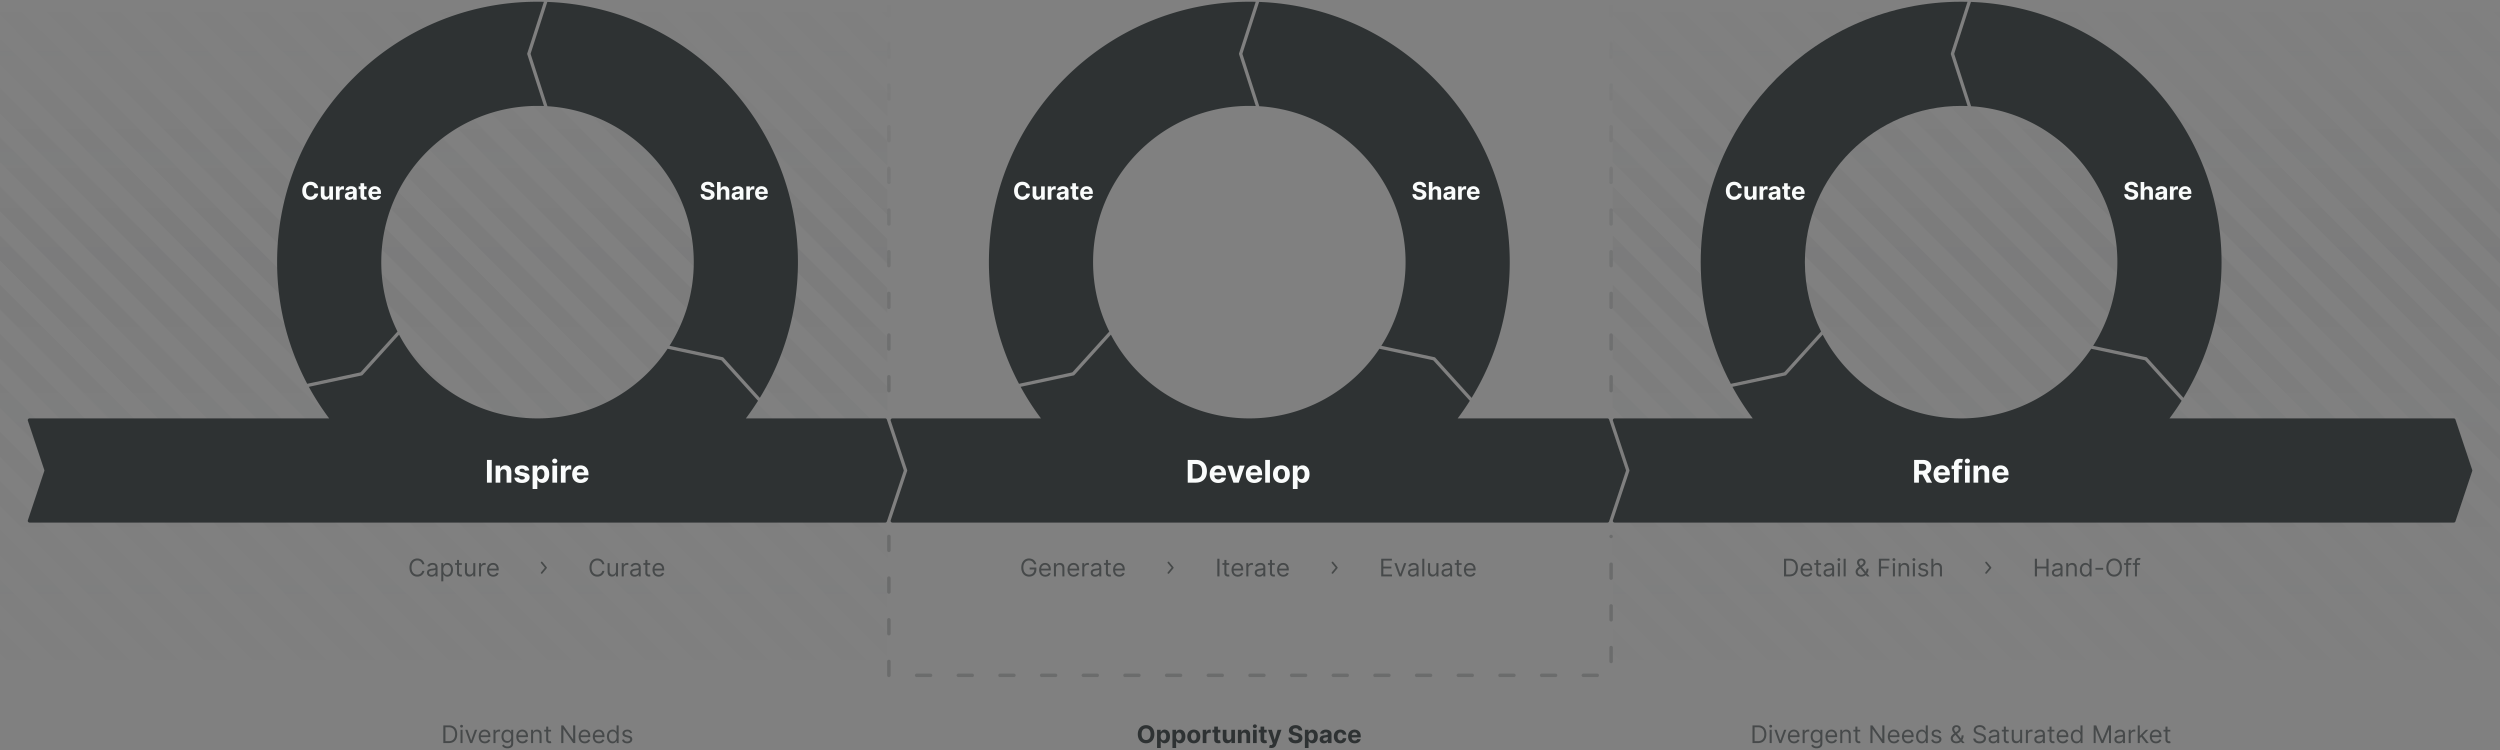 <svg width="1440" height="432" fill="none" xmlns="http://www.w3.org/2000/svg"><rect width="100%" height="100%" fill="#808080" stroke="none"/><path d="M664.91 422.909c0-3.331-2.069-5.23-4.768-5.23-2.715 0-4.768 1.899-4.768 5.23 0 3.316 2.053 5.23 4.768 5.23 2.699 0 4.768-1.899 4.768-5.23zm-2.183 0c0 2.158-1.024 3.326-2.585 3.326-1.566 0-2.585-1.168-2.585-3.326 0-2.158 1.019-3.326 2.585-3.326 1.561 0 2.585 1.168 2.585 3.326zM666.464 430.864h2.118v-4.087h.065c.293.636.935 1.347 2.168 1.347 1.74 0 3.097-1.377 3.097-3.932 0-2.625-1.417-3.928-3.092-3.928-1.278 0-1.89.761-2.173 1.382h-.095v-1.282h-2.088v10.5zm2.074-6.682c0-1.362.576-2.232 1.605-2.232 1.049 0 1.606.909 1.606 2.232 0 1.332-.567 2.257-1.606 2.257-1.019 0-1.605-.895-1.605-2.257zM675.324 430.864h2.118v-4.087h.064c.294.636.935 1.347 2.168 1.347 1.74 0 3.097-1.377 3.097-3.932 0-2.625-1.417-3.928-3.092-3.928-1.278 0-1.889.761-2.173 1.382h-.094v-1.282h-2.088v10.5zm2.073-6.682c0-1.362.577-2.232 1.606-2.232 1.049 0 1.606.909 1.606 2.232 0 1.332-.567 2.257-1.606 2.257-1.019 0-1.606-.895-1.606-2.257zM687.633 428.149c2.317 0 3.759-1.586 3.759-3.937 0-2.367-1.442-3.948-3.759-3.948-2.316 0-3.758 1.581-3.758 3.948 0 2.351 1.442 3.937 3.758 3.937zm.01-1.64c-1.069 0-1.615-.98-1.615-2.312 0-1.333.546-2.317 1.615-2.317 1.049 0 1.596.984 1.596 2.317 0 1.332-.547 2.312-1.596 2.312zM692.769 428h2.118v-4.32c0-.94.686-1.586 1.621-1.586.293 0 .696.05.895.114v-1.879a3.168 3.168 0 00-.667-.075c-.855 0-1.556.497-1.834 1.442h-.08v-1.332h-2.053V428zM702.942 420.364h-1.437v-1.83h-2.117v1.83h-1.045v1.591h1.045v3.977c-.01 1.496 1.009 2.237 2.545 2.172a4.106 4.106 0 001.148-.198l-.333-1.576c-.104.019-.328.069-.527.069-.422 0-.716-.159-.716-.746v-3.698h1.437v-1.591zM709.219 424.749c.005 1.024-.696 1.561-1.457 1.561-.8 0-1.317-.562-1.322-1.462v-4.484h-2.118v4.862c.005 1.785 1.049 2.873 2.585 2.873 1.148 0 1.974-.591 2.317-1.486h.079V428h2.034v-7.636h-2.118v4.385zM715.149 423.585c.005-.984.591-1.561 1.446-1.561.851 0 1.363.557 1.358 1.492V428h2.118v-4.862c0-1.78-1.044-2.874-2.635-2.874-1.134 0-1.954.557-2.297 1.447h-.09v-1.347h-2.018V428h2.118v-4.415zM721.74 428h2.118v-7.636h-2.118V428zm1.064-8.621c.631 0 1.148-.482 1.148-1.074 0-.586-.517-1.068-1.148-1.068-.627 0-1.144.482-1.144 1.068 0 .592.517 1.074 1.144 1.074zM729.616 420.364h-1.437v-1.83h-2.118v1.83h-1.044v1.591h1.044v3.977c-.01 1.496 1.01 2.237 2.546 2.172a4.113 4.113 0 001.148-.198l-.333-1.576c-.104.019-.328.069-.527.069-.422 0-.716-.159-.716-.746v-3.698h1.437v-1.591zM732.303 430.849c1.576 0 2.416-.801 2.844-2.024l2.968-8.451-2.242-.01-1.596 5.608h-.08l-1.581-5.608h-2.227l2.739 7.855-.124.323c-.298.691-.81.741-1.556.507l-.477 1.586c.303.124.795.214 1.332.214zM748.002 420.747h2.063c-.029-1.815-1.521-3.068-3.788-3.068-2.232 0-3.868 1.233-3.858 3.082-.005 1.502 1.054 2.362 2.774 2.775l1.109.278c1.109.268 1.725.587 1.73 1.273-.005.745-.711 1.253-1.805 1.253-1.118 0-1.924-.517-1.993-1.537h-2.083c.054 2.203 1.63 3.341 4.101 3.341 2.486 0 3.948-1.188 3.953-3.052-.005-1.696-1.283-2.595-3.053-2.993l-.915-.219c-.885-.204-1.625-.532-1.61-1.263 0-.656.581-1.138 1.635-1.138 1.029 0 1.661.467 1.74 1.268zM751.613 430.864h2.118v-4.087h.064c.294.636.935 1.347 2.168 1.347 1.74 0 3.097-1.377 3.097-3.932 0-2.625-1.417-3.928-3.092-3.928-1.278 0-1.889.761-2.173 1.382h-.094v-1.282h-2.088v10.5zm2.073-6.682c0-1.362.577-2.232 1.606-2.232 1.049 0 1.606.909 1.606 2.232 0 1.332-.567 2.257-1.606 2.257-1.019 0-1.606-.895-1.606-2.257zM762.65 428.144c1.128 0 1.859-.492 2.232-1.203h.06V428h2.008v-5.151c0-1.819-1.541-2.585-3.241-2.585-1.83 0-3.033.875-3.326 2.267l1.959.159c.144-.507.596-.88 1.357-.88.721 0 1.133.363 1.133.99v.03c0 .492-.522.556-1.849.686-1.511.139-2.869.646-2.869 2.351 0 1.512 1.079 2.277 2.536 2.277zm.606-1.461c-.651 0-1.118-.304-1.118-.885 0-.597.492-.89 1.238-.995.462-.064 1.218-.174 1.471-.343v.811c0 .8-.661 1.412-1.591 1.412zM772.044 428.149c2.033 0 3.311-1.193 3.41-2.948h-1.998c-.125.815-.662 1.273-1.388 1.273-.989 0-1.63-.83-1.63-2.292 0-1.442.646-2.267 1.63-2.267.776 0 1.273.512 1.388 1.273h1.998c-.089-1.765-1.427-2.924-3.42-2.924-2.317 0-3.749 1.606-3.749 3.948 0 2.321 1.407 3.937 3.759 3.937zM780.29 428.149c1.889 0 3.162-.92 3.46-2.336l-1.958-.13c-.214.582-.761.885-1.467.885-1.059 0-1.73-.701-1.73-1.839v-.005h5.2v-.582c0-2.595-1.571-3.878-3.589-3.878-2.247 0-3.704 1.596-3.704 3.953 0 2.421 1.437 3.932 3.788 3.932zm-1.695-4.738c.045-.87.706-1.566 1.646-1.566.919 0 1.556.656 1.561 1.566h-3.207z" fill="#2E3233"/><path opacity=".25" d="M928 1v232" stroke="url(#paint0_linear)" stroke-width="2" stroke-linecap="round" stroke-linejoin="round" stroke-dasharray="8 16"/><path opacity=".25" d="M512 309v80h416v-80" stroke="#2E3233" stroke-width="2" stroke-linecap="round" stroke-linejoin="round" stroke-dasharray="8 16"/><path opacity=".25" d="M512 1v232" stroke="url(#paint1_linear)" stroke-width="2" stroke-linecap="round" stroke-linejoin="round" stroke-dasharray="8 16"/><path d="M929 1v7.497L1310.5 390h14.14L935.645 1H929z" fill="url(#paint2_linear)"/><path d="M949.787 1l389.003 389h14.14L963.929 1h-14.142z" fill="url(#paint3_linear)"/><path d="M978.071 1l388.999 389h14.14L992.213 1h-14.142z" fill="url(#paint4_linear)"/><path d="M1006.36 1l389 389h14.14l-389-389h-14.14z" fill="url(#paint5_linear)"/><path d="M1034.64 1l389 389h14.14l-389-389h-14.14z" fill="url(#paint6_linear)"/><path d="M1062.92 1L1440 378.076v-14.142L1077.07 1h-14.15z" fill="url(#paint7_linear)"/><path d="M1091.21 1L1440 349.792V335.65L1105.35 1h-14.14z" fill="url(#paint8_linear)"/><path d="M1119.49 1L1440 321.508v-14.143L1133.63 1h-14.14z" fill="url(#paint9_linear)"/><path d="M1147.78 1L1440 293.223v-14.142L1161.92 1h-14.14z" fill="url(#paint10_linear)"/><path d="M1176.06 1L1440 264.939v-14.142L1190.2 1h-14.14z" fill="url(#paint11_linear)"/><path d="M1204.35 1L1440 236.655v-14.142L1218.49 1h-14.14z" fill="url(#paint12_linear)"/><path d="M1232.63 1L1440 208.371v-14.142L1246.77 1h-14.14z" fill="url(#paint13_linear)"/><path d="M1260.91 1L1440 180.086v-14.142L1275.06 1h-14.15z" fill="url(#paint14_linear)"/><path d="M1289.2 1L1440 151.802V137.66L1303.34 1h-14.14z" fill="url(#paint15_linear)"/><path d="M1317.48 1L1440 123.518v-14.143L1331.62 1h-14.14z" fill="url(#paint16_linear)"/><path d="M1345.77 1L1440 95.233V81.091L1359.91 1h-14.14z" fill="url(#paint17_linear)"/><path d="M1374.05 1L1440 66.95V52.806L1388.19 1h-14.14z" fill="url(#paint18_linear)"/><path d="M1402.34 1L1440 38.665V24.523L1416.48 1h-14.14z" fill="url(#paint19_linear)"/><path d="M1430.62 1l9.38 9.38V1h-9.38z" fill="url(#paint20_linear)"/><path d="M1296.36 390L929 22.64v14.142L1282.22 390h14.14z" fill="url(#paint21_linear)"/><path d="M1268.08 390L929 50.924v14.142L1253.93 390h14.15z" fill="url(#paint22_linear)"/><path d="M1239.79 390L929 79.208V93.35L1225.65 390h14.14z" fill="url(#paint23_linear)"/><path d="M1211.51 390L929 107.492v14.143L1197.37 390h14.14z" fill="url(#paint24_linear)"/><path d="M1183.22 390L929 135.777v14.142L1169.08 390h14.14z" fill="url(#paint25_linear)"/><path d="M1154.94 390L929 164.061v14.142L1140.8 390h14.14z" fill="url(#paint26_linear)"/><path d="M1126.65 390L929 192.345v14.143L1112.51 390h14.14z" fill="url(#paint27_linear)"/><path d="M1098.37 390L929 220.63v14.142L1084.23 390h14.14z" fill="url(#paint28_linear)"/><path d="M1070.09 390L929 248.914v14.142L1055.94 390h14.15z" fill="url(#paint29_linear)"/><path d="M1041.8 390L929 277.198v14.142l98.66 98.66h14.14z" fill="url(#paint30_linear)"/><path d="M1013.52 390L929 305.482v14.143L999.376 390h14.144z" fill="url(#paint31_linear)"/><path d="M985.233 390L929 333.767v14.142L971.091 390h14.142z" fill="url(#paint32_linear)"/><path d="M956.949 390L929 362.051v14.142L942.807 390h14.142z" fill="url(#paint33_linear)"/><path d="M0 1v7.497L381.503 390h14.142L6.645 1H0z" fill="url(#paint34_linear)"/><path d="M20.787 1l389 389h14.142l-389-389H20.787z" fill="url(#paint35_linear)"/><path d="M49.071 1l389 389h14.142l-389-389H49.071z" fill="url(#paint36_linear)"/><path d="M77.355 1l389 389h14.142l-389-389H77.355z" fill="url(#paint37_linear)"/><path d="M105.64 1l389 389h14.142l-389-389H105.64z" fill="url(#paint38_linear)"/><path d="M133.924 1L511 378.076v-14.142L148.066 1h-14.142z" fill="url(#paint39_linear)"/><path d="M162.208 1L511 349.792V335.65L176.35 1h-14.142z" fill="url(#paint40_linear)"/><path d="M190.492 1L511 321.508v-14.143L204.635 1h-14.143z" fill="url(#paint41_linear)"/><path d="M218.777 1L511 293.223v-14.142L232.919 1h-14.142z" fill="url(#paint42_linear)"/><path d="M247.061 1L511 264.939v-14.142L261.203 1h-14.142z" fill="url(#paint43_linear)"/><path d="M275.345 1L511 236.655v-14.142L289.487 1h-14.142z" fill="url(#paint44_linear)"/><path d="M303.63 1L511 208.371v-14.142L317.772 1H303.63z" fill="url(#paint45_linear)"/><path d="M331.914 1L511 180.086v-14.142L346.056 1h-14.142z" fill="url(#paint46_linear)"/><path d="M360.198 1L511 151.802V137.66L374.34 1h-14.142z" fill="url(#paint47_linear)"/><path d="M388.482 1L511 123.518v-14.143L402.624 1h-14.142z" fill="url(#paint48_linear)"/><path d="M416.767 1L511 95.233V81.091L430.909 1h-14.142z" fill="url(#paint49_linear)"/><path d="M445.051 1L511 66.95V52.806L459.193 1h-14.142z" fill="url(#paint50_linear)"/><path d="M473.335 1L511 38.665V24.523L487.477 1h-14.142z" fill="url(#paint51_linear)"/><path d="M501.619 1L511 10.38V1h-9.381z" fill="url(#paint52_linear)"/><path d="M367.36 390L0 22.64v14.142L353.218 390h14.142z" fill="url(#paint53_linear)"/><path d="M339.076 390L0 50.924v14.142L324.934 390h14.142z" fill="url(#paint54_linear)"/><path d="M310.792 390L0 79.208V93.35L296.65 390h14.142z" fill="url(#paint55_linear)"/><path d="M282.507 390L0 107.492v14.143L268.365 390h14.142z" fill="url(#paint56_linear)"/><path d="M254.223 390L0 135.777v14.142L240.081 390h14.142z" fill="url(#paint57_linear)"/><path d="M225.939 390L0 164.061v14.142L211.797 390h14.142z" fill="url(#paint58_linear)"/><path d="M197.655 390L0 192.345v14.143L183.513 390h14.142z" fill="url(#paint59_linear)"/><path d="M169.37 390L0 220.63v14.142L155.228 390h14.142z" fill="url(#paint60_linear)"/><path d="M141.086 390L0 248.914v14.142L126.944 390h14.142z" fill="url(#paint61_linear)"/><path d="M112.802 390L0 277.198v14.142L98.66 390h14.142z" fill="url(#paint62_linear)"/><path d="M84.518 390L0 305.482v14.143L70.376 390h14.142z" fill="url(#paint63_linear)"/><path d="M56.233 390L0 333.767v14.142L42.091 390h14.142z" fill="url(#paint64_linear)"/><path d="M27.95 390L0 362.051v14.142L13.807 390h14.142z" fill="url(#paint65_linear)"/><path d="M1129.61 1c1.23 0 2.45.015 3.67.044l-9.57 29.649c-.05.16-.06.33-.03.493l.03.121 9.61 29.768c-1.23-.05-2.47-.075-3.71-.075-49.7 0-90 40.294-90 90 0 14.355 3.36 27.925 9.34 39.966l-.08.08-20.96 23.179c-.12.124-.26.218-.42.273l-.12.034-30.421 6.535c-11.068-20.913-17.336-44.758-17.336-70.067 0-82.843 67.157-150 149.997-150z" fill="#2E3233"/><path d="M1279.61 151c0 28.639-8.02 55.403-21.95 78.166l-20.91-23.123a.966.966 0 00-.41-.273l-.12-.034-30.57-6.564c8.84-13.929 13.96-30.452 13.96-48.172 0-47.784-37.24-86.87-84.28-89.821v-.035l-.02-.096-9.6-29.74a1.03 1.03 0 01-.03-.494l.03-.12 9.55-29.59c80.22 2.968 144.35 68.943 144.35 149.896z" fill="#2E3233"/><path d="M930 301a1 1 0 01-.948-1.316l9.455-28.368a.99.99 0 000-.632l-9.455-28.368A1 1 0 01930 241l79.6.002a150.514 150.514 0 01-11.712-18.189l30.482-6.549c.17-.035.32-.111.45-.22l.09-.087 20.96-23.187c15.05 28.672 45.11 48.23 79.74 48.23 31.26 0 58.8-15.938 74.94-40.132l.05.022.07.016 30.55 6.562c.16.035.32.111.44.22l.09.087 20.87 23.073c-2.2 3.484-4.53 6.87-7 10.153l163.76-.001c.44 0 .82.276.95.684l9.67 29c.07.205.07.427 0 .632l-9.67 29a.986.986 0 01-.95.684H930z" fill="#2E3233"/><path opacity=".7" d="M1144 324l2.5 3-2.5 3" stroke="#2E3233" stroke-linecap="round" stroke-linejoin="round"/><path d="M719.613 1c1.224 0 2.445.015 3.662.044l-9.563 29.649a.993.993 0 00-.031.493l.031.121 9.604 29.768a91.585 91.585 0 00-3.703-.075c-49.706 0-90 40.294-90 90 0 14.355 3.36 27.925 9.338 39.966l-.085.08-20.96 23.179a1 1 0 01-.411.273l-.121.034-30.425 6.535c-11.068-20.913-17.336-44.758-17.336-70.067 0-82.843 67.157-150 150-150z" fill="#2E3233"/><path d="M869.613 151c0 28.639-8.026 55.403-21.951 78.166l-20.91-23.123a1 1 0 00-.411-.273l-.121-.034-30.571-6.564c8.843-13.929 13.964-30.452 13.964-48.172 0-47.784-37.239-86.87-84.278-89.821l-.005-.035-.024-.096-9.594-29.74a.993.993 0 01-.031-.494l.031-.12 9.544-29.59C805.484 4.072 869.613 70.047 869.613 151z" fill="#2E3233"/><path d="M514 301a1 1 0 01-.948-1.316l9.455-28.368a.99.99 0 000-.632l-9.455-28.368A1 1 0 01514 241l85.603.002a150.172 150.172 0 01-11.715-18.189l30.486-6.549c.164-.035.316-.111.443-.22l.089-.087 20.966-23.187c15.05 28.672 45.112 48.23 79.741 48.23 31.261 0 58.799-15.938 74.932-40.132l.059.022.063.016 30.554 6.562a.998.998 0 01.442.22l.089.087 20.866 23.073a150.334 150.334 0 01-6.995 10.153l86.269-.001a1 1 0 01.949.684l9.666 29a.99.99 0 010 .632l-9.666 29a1 1 0 01-.949.684H514z" fill="#2E3233"/><path opacity=".7" d="M767.5 324l2.5 3-2.5 3M673 324l2.5 3-2.5 3" stroke="#2E3233" stroke-linecap="round" stroke-linejoin="round"/><path d="M309.613 1c1.224 0 2.445.015 3.662.044l-9.563 29.649a.993.993 0 00-.031.493l.031.121 9.604 29.768a91.585 91.585 0 00-3.703-.075c-49.706 0-90 40.294-90 90 0 14.355 3.36 27.925 9.338 39.966l-.085.08-20.96 23.179a1 1 0 01-.411.273l-.121.034-30.425 6.535c-11.068-20.913-17.336-44.758-17.336-70.067 0-82.843 67.157-150 150-150z" fill="#2E3233"/><path d="M459.613 151c0 28.639-8.026 55.403-21.951 78.166l-20.91-23.123a1 1 0 00-.411-.273l-.121-.034-30.571-6.564c8.843-13.929 13.964-30.452 13.964-48.172 0-47.784-37.239-86.87-84.278-89.821l-.005-.035-.024-.096-9.594-29.74a.993.993 0 01-.031-.494l.031-.12 9.544-29.59C395.484 4.072 459.613 70.047 459.613 151z" fill="#2E3233"/><path d="M17 301a1 1 0 01-.948-1.316l9.455-28.368a.998.998 0 000-.632l-9.455-28.368A1 1 0 0117 241l172.603.002a150.172 150.172 0 01-11.715-18.189l30.486-6.549c.164-.035.316-.111.443-.22l.089-.087 20.966-23.187c15.05 28.672 45.112 48.23 79.741 48.23 31.261 0 58.799-15.938 74.932-40.132l.059.022.063.016 30.554 6.562a.998.998 0 01.442.22l.089.087 20.866 23.073a150.334 150.334 0 01-6.995 10.153l80.269-.001a1 1 0 01.949.684l9.666 29a.99.99 0 010 .632l-9.666 29a1 1 0 01-.949.684H17z" fill="#2E3233"/><g opacity=".7" fill="#2E3233"><path d="M1012.57 428c3.1 0 4.85-1.929 4.85-5.111 0-3.162-1.75-5.071-4.71-5.071h-3.28V428h3.14zm-1.91-1.094v-7.994h1.97c2.39 0 3.6 1.511 3.6 3.977 0 2.486-1.21 4.017-3.74 4.017h-1.83zM1019.33 428h1.18v-7.636h-1.18V428zm.6-8.909c.46 0 .83-.358.83-.796 0-.437-.37-.795-.83-.795-.46 0-.84.358-.84.795 0 .438.38.796.84.796zM1028.9 420.364h-1.27l-2.11 6.085h-.08l-2.11-6.085h-1.27l2.82 7.636h1.2l2.82-7.636zM1033.38 428.159c1.55 0 2.68-.776 3.04-1.929l-1.13-.318c-.3.795-.99 1.193-1.91 1.193-1.38 0-2.33-.89-2.39-2.526h5.55v-.497c0-2.843-1.69-3.818-3.28-3.818-2.07 0-3.44 1.631-3.44 3.977 0 2.347 1.35 3.918 3.56 3.918zm-2.39-4.594c.08-1.188.92-2.247 2.27-2.247 1.27 0 2.08.955 2.08 2.247h-4.35zM1038.32 428h1.18v-4.832c0-1.035.81-1.79 1.93-1.79.31 0 .63.059.71.079v-1.193c-.13-.01-.44-.02-.62-.02-.91 0-1.71.517-1.98 1.273h-.08v-1.153h-1.14V428zM1046.38 431.023c1.83 0 3.3-.836 3.3-2.804v-7.855h-1.13v1.213h-.12c-.26-.398-.74-1.313-2.23-1.313-1.93 0-3.26 1.531-3.26 3.878 0 2.386 1.39 3.739 3.24 3.739 1.49 0 1.97-.875 2.23-1.293h.1v1.551c0 1.273-.9 1.85-2.13 1.85-1.39 0-1.87-.731-2.19-1.154l-.93.656c.48.801 1.42 1.532 3.12 1.532zm-.04-4.196c-1.47 0-2.23-1.114-2.23-2.705 0-1.551.74-2.804 2.23-2.804 1.43 0 2.19 1.154 2.19 2.804 0 1.69-.78 2.705-2.19 2.705zM1055.03 428.159c1.55 0 2.69-.776 3.05-1.929l-1.14-.318c-.3.795-.99 1.193-1.91 1.193-1.37 0-2.32-.89-2.38-2.526h5.54v-.497c0-2.843-1.69-3.818-3.28-3.818-2.07 0-3.44 1.631-3.44 3.977 0 2.347 1.36 3.918 3.56 3.918zm-2.38-4.594c.08-1.188.92-2.247 2.26-2.247 1.28 0 2.09.955 2.09 2.247h-4.35zM1061.15 423.406c0-1.332.83-2.088 1.95-2.088 1.09 0 1.75.711 1.75 1.909V428h1.17v-4.852c0-1.949-1.03-2.884-2.58-2.884-1.15 0-1.87.517-2.23 1.293h-.1v-1.193h-1.13V428h1.17v-4.594zM1071.49 420.364h-1.63v-1.83h-1.17v1.83h-1.16v.994h1.16v4.773c0 1.332 1.07 1.968 2.06 1.968.44 0 .72-.079.88-.139l-.24-1.054c-.1.02-.26.06-.52.06-.51 0-1.01-.159-1.01-1.154v-4.454h1.63v-.994zM1085.42 417.818h-1.21v8.014h-.1l-5.57-8.014h-1.19V428h1.23v-7.994h.1l5.55 7.994h1.19v-10.182zM1090.93 428.159c1.56 0 2.69-.776 3.05-1.929l-1.14-.318c-.29.795-.99 1.193-1.91 1.193-1.37 0-2.32-.89-2.38-2.526h5.55v-.497c0-2.843-1.69-3.818-3.28-3.818-2.07 0-3.44 1.631-3.44 3.977 0 2.347 1.35 3.918 3.55 3.918zm-2.38-4.594c.08-1.188.92-2.247 2.27-2.247 1.27 0 2.08.955 2.08 2.247h-4.35zM1099.08 428.159c1.55 0 2.69-.776 3.05-1.929l-1.14-.318c-.3.795-.99 1.193-1.91 1.193-1.37 0-2.32-.89-2.38-2.526h5.55v-.497c0-2.843-1.7-3.818-3.29-3.818-2.06 0-3.44 1.631-3.44 3.977 0 2.347 1.36 3.918 3.56 3.918zm-2.38-4.594c.08-1.188.92-2.247 2.26-2.247 1.28 0 2.09.955 2.09 2.247h-4.35zM1106.91 428.159c1.47 0 1.97-.915 2.23-1.332h.14V428h1.13v-10.182h-1.17v3.759h-.1c-.26-.398-.72-1.313-2.21-1.313-1.93 0-3.26 1.531-3.26 3.938 0 2.426 1.33 3.957 3.24 3.957zm.16-1.054c-1.47 0-2.22-1.293-2.22-2.923 0-1.611.73-2.864 2.22-2.864 1.43 0 2.19 1.154 2.19 2.864 0 1.73-.78 2.923-2.19 2.923zM1118.13 422.074c-.36-1.084-1.19-1.81-2.7-1.81-1.61 0-2.8.915-2.8 2.208 0 1.053.62 1.759 2.02 2.088l1.28.298c.77.179 1.13.547 1.13 1.074 0 .656-.7 1.193-1.79 1.193-.96 0-1.56-.413-1.77-1.233l-1.11.278c.27 1.298 1.34 1.989 2.9 1.989 1.78 0 2.98-.969 2.98-2.287 0-1.064-.66-1.735-2.02-2.068l-1.14-.279c-.9-.223-1.31-.527-1.31-1.113 0-.656.7-1.134 1.63-1.134 1.02 0 1.45.567 1.65 1.094l1.05-.298zM1126.86 428.139c.94 0 1.98-.328 2.64-1.004l.72.865h1.41l-1.4-1.715c.38-.492.81-1.318.81-2.74h-1.14c0 .696-.16 1.313-.42 1.825l-2.21-2.7.74-.556c.84-.617 1.36-1.293 1.36-2.267 0-1.134-.94-2.128-2.47-2.128-1.49 0-2.47.934-2.47 2.306 0 .905.5 1.601 1.2 2.447-1.19.825-2.01 1.59-2.01 2.823 0 1.651 1.23 2.844 3.24 2.844zm1.94-1.854c-.56.527-1.27.82-1.98.82-1.21 0-2.01-.855-2.01-1.81 0-.278.26-.994 1.18-1.67l.37-.278 2.44 2.938zm-2.25-4.49c-.5-.606-.92-1.183-.92-1.75 0-.636.53-1.312 1.31-1.312.74 0 1.23.596 1.23 1.114 0 .696-.37 1.073-.95 1.451l-.67.497zM1142.6 420.364h1.19c-.05-1.537-1.47-2.685-3.44-2.685-1.95 0-3.48 1.133-3.48 2.844 0 1.372.99 2.187 2.58 2.645l1.26.357c1.07.299 2.03.677 2.03 1.691 0 1.113-1.08 1.849-2.49 1.849-1.21 0-2.29-.537-2.39-1.69h-1.27c.12 1.67 1.47 2.804 3.66 2.804 2.35 0 3.68-1.293 3.68-2.943 0-1.909-1.81-2.526-2.86-2.804l-1.04-.279c-.75-.199-1.97-.596-1.97-1.69 0-.974.9-1.69 2.25-1.69 1.23 0 2.17.586 2.29 1.591zM1148.04 428.179c1.34 0 2.03-.716 2.27-1.213h.06V428h1.17v-5.031c0-2.426-1.84-2.705-2.82-2.705-1.15 0-2.47.398-3.06 1.79l1.11.398c.26-.557.87-1.154 1.99-1.154 1.08 0 1.61.572 1.61 1.551v.04c0 .567-.58.517-1.97.696-1.41.184-2.96.497-2.96 2.247 0 1.492 1.15 2.347 2.6 2.347zm.18-1.054c-.93 0-1.61-.418-1.61-1.233 0-.895.82-1.173 1.73-1.293.5-.059 1.83-.199 2.03-.437v1.074c0 .954-.75 1.889-2.15 1.889zM1157.01 420.364h-1.63v-1.83h-1.18v1.83h-1.15v.994h1.15v4.773c0 1.332 1.08 1.968 2.07 1.968.44 0 .72-.079.88-.139l-.24-1.054c-.1.02-.26.06-.52.06-.52 0-1.01-.159-1.01-1.154v-4.454h1.63v-.994zM1163.58 424.878c0 1.432-1.09 2.088-1.96 2.088-.98 0-1.67-.716-1.67-1.83v-4.772h-1.18v4.852c0 1.949 1.04 2.883 2.47 2.883 1.15 0 1.91-.616 2.27-1.392h.07V428h1.18v-7.636h-1.18v4.514zM1166.91 428h1.17v-4.832c0-1.035.82-1.79 1.93-1.79.31 0 .64.059.72.079v-1.193c-.14-.01-.45-.02-.62-.02-.92 0-1.71.517-1.99 1.273h-.08v-1.153h-1.13V428zM1174.36 428.179c1.34 0 2.03-.716 2.27-1.213h.06V428h1.17v-5.031c0-2.426-1.85-2.705-2.82-2.705-1.15 0-2.47.398-3.06 1.79l1.11.398c.26-.557.87-1.154 1.99-1.154 1.08 0 1.61.572 1.61 1.551v.04c0 .567-.58.517-1.97.696-1.42.184-2.96.497-2.96 2.247 0 1.492 1.15 2.347 2.6 2.347zm.18-1.054c-.93 0-1.61-.418-1.61-1.233 0-.895.82-1.173 1.73-1.293.5-.059 1.83-.199 2.03-.437v1.074c0 .954-.76 1.889-2.15 1.889zM1183.33 420.364h-1.64v-1.83h-1.17v1.83h-1.15v.994h1.15v4.773c0 1.332 1.08 1.968 2.07 1.968.44 0 .72-.079.87-.139l-.23-1.054c-.1.02-.26.06-.52.06-.52 0-1.02-.159-1.02-1.154v-4.454h1.64v-.994zM1188.21 428.159c1.55 0 2.68-.776 3.04-1.929l-1.13-.318c-.3.795-.99 1.193-1.91 1.193-1.38 0-2.33-.89-2.38-2.526h5.54v-.497c0-2.843-1.69-3.818-3.28-3.818-2.07 0-3.44 1.631-3.44 3.977 0 2.347 1.35 3.918 3.56 3.918zm-2.38-4.594c.08-1.188.92-2.247 2.26-2.247 1.27 0 2.09.955 2.09 2.247h-4.35zM1196.04 428.159c1.47 0 1.97-.915 2.23-1.332h.14V428h1.13v-10.182h-1.17v3.759h-.1c-.26-.398-.72-1.313-2.21-1.313-1.93 0-3.26 1.531-3.26 3.938 0 2.426 1.33 3.957 3.24 3.957zm.16-1.054c-1.47 0-2.23-1.293-2.23-2.923 0-1.611.74-2.864 2.23-2.864 1.43 0 2.19 1.154 2.19 2.864 0 1.73-.78 2.923-2.19 2.923zM1205.95 417.818V428h1.15v-7.736h.1l3.18 7.736h1.12l3.18-7.736h.1V428h1.15v-10.182h-1.47l-3.46 8.452h-.12l-3.46-8.452h-1.47zM1220.49 428.179c1.33 0 2.03-.716 2.27-1.213h.06V428h1.17v-5.031c0-2.426-1.85-2.705-2.82-2.705-1.16 0-2.47.398-3.06 1.79l1.11.398c.26-.557.87-1.154 1.99-1.154 1.08 0 1.61.572 1.61 1.551v.04c0 .567-.58.517-1.97.696-1.42.184-2.96.497-2.96 2.247 0 1.492 1.15 2.347 2.6 2.347zm.18-1.054c-.93 0-1.61-.418-1.61-1.233 0-.895.82-1.173 1.73-1.293.5-.059 1.83-.199 2.03-.437v1.074c0 .954-.76 1.889-2.15 1.889zM1226.13 428h1.18v-4.832c0-1.035.81-1.79 1.93-1.79.31 0 .63.059.71.079v-1.193c-.13-.01-.44-.02-.61-.02-.92 0-1.72.517-1.99 1.273h-.08v-1.153h-1.14V428zM1231.34 428h1.18v-2.859l.82-.76 2.85 3.619h1.5l-3.47-4.375 3.23-3.261H1236l-3.35 3.4h-.13v-5.946h-1.18V428zM1241.84 428.159c1.56 0 2.69-.776 3.05-1.929l-1.14-.318c-.29.795-.99 1.193-1.91 1.193-1.37 0-2.32-.89-2.38-2.526h5.55v-.497c0-2.843-1.69-3.818-3.28-3.818-2.07 0-3.44 1.631-3.44 3.977 0 2.347 1.35 3.918 3.55 3.918zm-2.38-4.594c.08-1.188.92-2.247 2.27-2.247 1.27 0 2.08.955 2.08 2.247h-4.35zM1250.11 420.364h-1.63v-1.83h-1.17v1.83h-1.15v.994h1.15v4.773c0 1.332 1.07 1.968 2.07 1.968.43 0 .71-.079.87-.139l-.24-1.054c-.1.02-.26.06-.51.06-.52 0-1.02-.159-1.02-1.154v-4.454h1.63v-.994zM258.49 428c3.102 0 4.852-1.929 4.852-5.111 0-3.162-1.75-5.071-4.713-5.071h-3.281V428h3.142zm-1.909-1.094v-7.994h1.969c2.386 0 3.599 1.511 3.599 3.977 0 2.486-1.213 4.017-3.738 4.017h-1.83zM265.252 428h1.173v-7.636h-1.173V428zm.596-8.909c.458 0 .835-.358.835-.796 0-.437-.377-.795-.835-.795-.457 0-.835.358-.835.795 0 .438.378.796.835.796zM274.818 420.364h-1.273l-2.108 6.085h-.079l-2.108-6.085h-1.273l2.824 7.636h1.193l2.824-7.636zM279.295 428.159c1.551 0 2.685-.776 3.043-1.929l-1.134-.318c-.298.795-.989 1.193-1.909 1.193-1.377 0-2.327-.89-2.381-2.526h5.543v-.497c0-2.843-1.69-3.818-3.281-3.818-2.068 0-3.441 1.631-3.441 3.977 0 2.347 1.353 3.918 3.56 3.918zm-2.381-4.594c.079-1.188.919-2.247 2.262-2.247 1.272 0 2.088.955 2.088 2.247h-4.35zM284.242 428h1.173v-4.832c0-1.035.815-1.79 1.929-1.79a3.6 3.6 0 01.716.079v-1.193c-.134-.01-.442-.02-.616-.02-.915 0-1.711.517-1.989 1.273h-.08v-1.153h-1.133V428zM292.301 431.023c1.829 0 3.301-.836 3.301-2.804v-7.855h-1.134v1.213h-.119c-.258-.398-.736-1.313-2.227-1.313-1.929 0-3.262 1.531-3.262 3.878 0 2.386 1.392 3.739 3.242 3.739 1.491 0 1.969-.875 2.227-1.293h.1v1.551c0 1.273-.895 1.85-2.128 1.85-1.387 0-1.875-.731-2.188-1.154l-.934.656c.477.801 1.417 1.532 3.122 1.532zm-.04-4.196c-1.472 0-2.227-1.114-2.227-2.705 0-1.551.736-2.804 2.227-2.804 1.432 0 2.187 1.154 2.187 2.804 0 1.69-.775 2.705-2.187 2.705zM300.951 428.159c1.551 0 2.685-.776 3.043-1.929l-1.134-.318c-.298.795-.989 1.193-1.909 1.193-1.377 0-2.326-.89-2.381-2.526h5.543v-.497c0-2.843-1.69-3.818-3.281-3.818-2.068 0-3.44 1.631-3.44 3.977 0 2.347 1.352 3.918 3.559 3.918zm-2.381-4.594c.079-1.188.92-2.247 2.262-2.247 1.273 0 2.088.955 2.088 2.247h-4.35zM307.071 423.406c0-1.332.826-2.088 1.949-2.088 1.089 0 1.75.711 1.75 1.909V428h1.174v-4.852c0-1.949-1.04-2.884-2.586-2.884-1.153 0-1.869.517-2.227 1.293h-.099v-1.193h-1.134V428h1.173v-4.594zM317.409 420.364h-1.631v-1.83h-1.173v1.83h-1.154v.994h1.154v4.773c0 1.332 1.073 1.968 2.068 1.968.437 0 .716-.079.875-.139l-.239-1.054c-.099.02-.258.06-.517.06-.517 0-1.014-.159-1.014-1.154v-4.454h1.631v-.994zM331.344 417.818h-1.213v8.014h-.1l-5.568-8.014h-1.193V428h1.233v-7.994h.099l5.549 7.994h1.193v-10.182zM336.854 428.159c1.551 0 2.684-.776 3.042-1.929l-1.133-.318c-.299.795-.99 1.193-1.909 1.193-1.377 0-2.327-.89-2.382-2.526h5.544v-.497c0-2.843-1.691-3.818-3.282-3.818-2.068 0-3.44 1.631-3.44 3.977 0 2.347 1.352 3.918 3.56 3.918zm-2.382-4.594c.08-1.188.92-2.247 2.262-2.247 1.273 0 2.088.955 2.088 2.247h-4.35zM345.002 428.159c1.551 0 2.685-.776 3.043-1.929l-1.134-.318c-.298.795-.989 1.193-1.909 1.193-1.377 0-2.327-.89-2.381-2.526h5.543v-.497c0-2.843-1.69-3.818-3.281-3.818-2.068 0-3.441 1.631-3.441 3.977 0 2.347 1.353 3.918 3.56 3.918zm-2.381-4.594c.079-1.188.919-2.247 2.262-2.247 1.273 0 2.088.955 2.088 2.247h-4.35zM352.832 428.159c1.472 0 1.969-.915 2.228-1.332h.139V428h1.133v-10.182h-1.173v3.759h-.099c-.259-.398-.716-1.313-2.208-1.313-1.929 0-3.261 1.531-3.261 3.938 0 2.426 1.332 3.957 3.241 3.957zm.159-1.054c-1.471 0-2.227-1.293-2.227-2.923 0-1.611.736-2.864 2.227-2.864 1.432 0 2.188 1.154 2.188 2.864 0 1.73-.776 2.923-2.188 2.923zM364.053 422.074c-.368-1.084-1.193-1.81-2.704-1.81-1.611 0-2.804.915-2.804 2.208 0 1.053.626 1.759 2.028 2.088l1.273.298c.77.179 1.133.547 1.133 1.074 0 .656-.696 1.193-1.789 1.193-.96 0-1.561-.413-1.77-1.233l-1.114.278c.274 1.298 1.342 1.989 2.903 1.989 1.775 0 2.983-.969 2.983-2.287 0-1.064-.666-1.735-2.028-2.068l-1.133-.279c-.905-.223-1.313-.527-1.313-1.113 0-.656.696-1.134 1.631-1.134 1.024 0 1.446.567 1.65 1.094l1.054-.298zM1172.07 332h1.23v-4.554h5.43V332h1.23v-10.182h-1.23v4.534h-5.43v-4.534h-1.23V332zM1184.52 332.179c1.33 0 2.03-.716 2.27-1.213h.06V332h1.17v-5.031c0-2.426-1.85-2.705-2.82-2.705-1.16 0-2.47.398-3.07 1.79l1.12.398c.26-.557.87-1.154 1.99-1.154 1.07 0 1.61.572 1.61 1.551v.04c0 .567-.58.517-1.97.696-1.42.184-2.97.497-2.97 2.247 0 1.492 1.16 2.347 2.61 2.347zm.18-1.054c-.94 0-1.61-.418-1.61-1.233 0-.895.81-1.173 1.73-1.293.49-.059 1.83-.199 2.03-.437v1.074c0 .954-.76 1.889-2.15 1.889zM1191.33 327.406c0-1.332.83-2.088 1.95-2.088 1.09 0 1.75.711 1.75 1.909V332h1.18v-4.852c0-1.949-1.04-2.884-2.59-2.884-1.15 0-1.87.517-2.23 1.293h-.1v-1.193h-1.13V332h1.17v-4.594zM1201.23 332.159c1.48 0 1.97-.915 2.23-1.332h.14V332h1.13v-10.182h-1.17v3.759h-.1c-.26-.398-.71-1.313-2.21-1.313-1.93 0-3.26 1.531-3.26 3.938 0 2.426 1.33 3.957 3.24 3.957zm.16-1.054c-1.47 0-2.22-1.293-2.22-2.923 0-1.611.73-2.864 2.22-2.864 1.43 0 2.19 1.154 2.19 2.864 0 1.73-.78 2.923-2.19 2.923zM1211.42 327.088h-4.45v1.094h4.45v-1.094zM1222.23 326.909c0-3.222-1.88-5.23-4.49-5.23-2.6 0-4.49 2.008-4.49 5.23 0 3.222 1.89 5.23 4.49 5.23 2.61 0 4.49-2.008 4.49-5.23zm-1.19 0c0 2.645-1.45 4.077-3.3 4.077-1.85 0-3.3-1.432-3.3-4.077s1.45-4.077 3.3-4.077c1.85 0 3.3 1.432 3.3 4.077zM1227.55 324.364h-1.71v-.776c0-.756.32-1.153 1.09-1.153.34 0 .54.079.66.119l.34-1.014c-.18-.08-.54-.199-1.12-.199-1.09 0-2.14.656-2.14 1.969v1.054h-1.24v.994h1.24V332h1.17v-6.642h1.71v-.994zM1232.59 324.364h-1.71v-.776c0-.756.32-1.153 1.1-1.153.34 0 .53.079.65.119l.34-1.014c-.18-.08-.53-.199-1.11-.199-1.1 0-2.15.656-2.15 1.969v1.054h-1.23v.994h1.23V332h1.17v-6.642h1.71v-.994zM1030.73 332c3.1 0 4.85-1.929 4.85-5.111 0-3.162-1.75-5.071-4.71-5.071h-3.29V332h3.15zm-1.91-1.094v-7.994h1.97c2.38 0 3.6 1.511 3.6 3.977 0 2.486-1.22 4.017-3.74 4.017h-1.83zM1040.69 332.159c1.55 0 2.68-.776 3.04-1.929l-1.13-.318c-.3.795-.99 1.193-1.91 1.193-1.38 0-2.33-.89-2.38-2.526h5.54v-.497c0-2.843-1.69-3.818-3.28-3.818-2.07 0-3.44 1.631-3.44 3.977 0 2.347 1.35 3.918 3.56 3.918zm-2.38-4.594c.08-1.188.92-2.247 2.26-2.247 1.27 0 2.09.955 2.09 2.247h-4.35zM1048.96 324.364h-1.63v-1.83h-1.18v1.83H1045v.994h1.15v4.773c0 1.332 1.08 1.968 2.07 1.968.44 0 .72-.079.88-.139l-.24-1.054c-.1.02-.26.06-.52.06-.52 0-1.01-.159-1.01-1.154v-4.454h1.63v-.994zM1052.97 332.179c1.33 0 2.03-.716 2.27-1.213h.06V332h1.17v-5.031c0-2.426-1.85-2.705-2.82-2.705-1.16 0-2.47.398-3.07 1.79l1.12.398c.26-.557.87-1.154 1.99-1.154 1.07 0 1.61.572 1.61 1.551v.04c0 .567-.58.517-1.97.696-1.42.184-2.97.497-2.97 2.247 0 1.492 1.16 2.347 2.61 2.347zm.18-1.054c-.94 0-1.61-.418-1.61-1.233 0-.895.81-1.173 1.73-1.293.49-.059 1.83-.199 2.03-.437v1.074c0 .954-.76 1.889-2.15 1.889zM1058.61 332h1.17v-7.636h-1.17V332zm.6-8.909c.45 0 .83-.358.83-.796 0-.437-.38-.795-.83-.795-.46 0-.84.358-.84.795 0 .438.38.796.84.796zM1063.11 321.818h-1.18V332h1.18v-10.182zM1072.08 332.139c.93 0 1.98-.328 2.64-1.004l.72.865h1.41l-1.41-1.715c.39-.492.81-1.318.81-2.74h-1.13c0 .696-.16 1.313-.42 1.825l-2.22-2.7.75-.556c.84-.617 1.35-1.293 1.35-2.267 0-1.134-.93-2.128-2.46-2.128-1.5 0-2.47.934-2.47 2.306 0 .905.49 1.601 1.19 2.447-1.18.825-2 1.59-2 2.823 0 1.651 1.23 2.844 3.24 2.844zm1.94-1.854c-.57.527-1.28.82-1.98.82-1.22 0-2.01-.855-2.01-1.81 0-.278.26-.994 1.17-1.67l.38-.278 2.44 2.938zm-2.26-4.49c-.49-.606-.92-1.183-.92-1.75 0-.636.54-1.312 1.32-1.312.73 0 1.23.596 1.23 1.114 0 .696-.38 1.073-.96 1.451l-.67.497zM1082.24 332h1.24v-4.554h4.41v-1.094h-4.41v-3.44h4.87v-1.094h-6.11V332zM1090.3 332h1.18v-7.636h-1.18V332zm.6-8.909c.46 0 .83-.358.83-.796 0-.437-.37-.795-.83-.795-.46 0-.84.358-.84.795 0 .438.38.796.84.796zM1094.8 327.406c0-1.332.82-2.088 1.95-2.088 1.09 0 1.75.711 1.75 1.909V332h1.17v-4.852c0-1.949-1.04-2.884-2.59-2.884-1.15 0-1.86.517-2.22 1.293h-.1v-1.193h-1.14V332h1.18v-4.594zM1101.81 332h1.18v-7.636h-1.18V332zm.6-8.909c.46 0 .84-.358.84-.796 0-.437-.38-.795-.84-.795-.46 0-.83.358-.83.795 0 .438.37.796.83.796zM1110.55 326.074c-.37-1.084-1.2-1.81-2.71-1.81-1.61 0-2.8.915-2.8 2.208 0 1.053.62 1.759 2.03 2.088l1.27.298c.77.179 1.13.547 1.13 1.074 0 .656-.69 1.193-1.79 1.193-.96 0-1.56-.413-1.77-1.233l-1.11.278c.27 1.298 1.34 1.989 2.9 1.989 1.78 0 2.98-.969 2.98-2.287 0-1.064-.66-1.735-2.02-2.068l-1.14-.279c-.9-.223-1.31-.527-1.31-1.113 0-.656.7-1.134 1.63-1.134 1.03 0 1.45.567 1.65 1.094l1.06-.298zM1113.62 327.406c0-1.332.85-2.088 2.01-2.088 1.11 0 1.77.696 1.77 1.909V332h1.18v-4.852c0-1.964-1.05-2.884-2.61-2.884-1.2 0-1.89.502-2.25 1.293h-.1v-3.739h-1.17V332h1.17v-4.594zM795.576 332h6.224v-1.094h-4.991v-3.46h4.593v-1.094h-4.593v-3.44h4.912v-1.094h-6.145V332zM810.028 324.364h-1.273l-2.108 6.085h-.079l-2.108-6.085h-1.273l2.824 7.636h1.193l2.824-7.636zM813.591 332.179c1.333 0 2.029-.716 2.268-1.213h.059V332h1.173v-5.031c0-2.426-1.849-2.705-2.823-2.705-1.154 0-2.466.398-3.063 1.79l1.114.398c.258-.557.87-1.154 1.988-1.154 1.079 0 1.611.572 1.611 1.551v.04c0 .567-.576.517-1.969.696-1.416.184-2.963.497-2.963 2.247 0 1.492 1.154 2.347 2.605 2.347zm.18-1.054c-.935 0-1.611-.418-1.611-1.233 0-.895.815-1.173 1.73-1.293.497-.059 1.829-.199 2.028-.437v1.074c0 .954-.755 1.889-2.147 1.889zM820.406 321.818h-1.173V332h1.173v-10.182zM827.368 328.878c0 1.432-1.094 2.088-1.969 2.088-.974 0-1.67-.716-1.67-1.83v-4.772h-1.174v4.852c0 1.949 1.034 2.883 2.466 2.883 1.154 0 1.909-.616 2.267-1.392h.08V332h1.173v-7.636h-1.173v4.514zM832.937 332.179c1.333 0 2.029-.716 2.267-1.213h.06V332h1.173v-5.031c0-2.426-1.849-2.705-2.824-2.705-1.153 0-2.466.398-3.062 1.79l1.113.398c.259-.557.871-1.154 1.989-1.154 1.079 0 1.611.572 1.611 1.551v.04c0 .567-.577.517-1.969.696-1.417.184-2.963.497-2.963 2.247 0 1.492 1.153 2.347 2.605 2.347zm.179-1.054c-.934 0-1.611-.418-1.611-1.233 0-.895.816-1.173 1.731-1.293.497-.059 1.829-.199 2.028-.437v1.074c0 .954-.756 1.889-2.148 1.889zM841.9 324.364h-1.631v-1.83h-1.173v1.83h-1.154v.994h1.154v4.773c0 1.332 1.074 1.968 2.068 1.968.437 0 .716-.079.875-.139l-.239-1.054c-.099.02-.258.06-.517.06-.517 0-1.014-.159-1.014-1.154v-4.454h1.631v-.994zM846.784 332.159c1.551 0 2.685-.776 3.043-1.929l-1.134-.318c-.298.795-.989 1.193-1.909 1.193-1.377 0-2.326-.89-2.381-2.526h5.543v-.497c0-2.843-1.69-3.818-3.281-3.818-2.068 0-3.44 1.631-3.44 3.977 0 2.347 1.352 3.918 3.559 3.918zm-2.381-4.594c.079-1.188.92-2.247 2.262-2.247 1.273 0 2.088.955 2.088 2.247h-4.35zM702.412 321.818h-1.233V332h1.233v-10.182zM708.046 324.364h-1.63v-1.83h-1.174v1.83h-1.153v.994h1.153v4.773c0 1.332 1.074 1.968 2.068 1.968.438 0 .716-.079.875-.139l-.238-1.054c-.1.02-.259.06-.517.06-.517 0-1.014-.159-1.014-1.154v-4.454h1.63v-.994zM712.931 332.159c1.551 0 2.684-.776 3.042-1.929l-1.133-.318c-.298.795-.989 1.193-1.909 1.193-1.377 0-2.327-.89-2.382-2.526h5.544v-.497c0-2.843-1.691-3.818-3.282-3.818-2.068 0-3.44 1.631-3.44 3.977 0 2.347 1.352 3.918 3.56 3.918zm-2.382-4.594c.08-1.188.92-2.247 2.262-2.247 1.273 0 2.089.955 2.089 2.247h-4.351zM717.878 332h1.173v-4.832c0-1.035.815-1.79 1.929-1.79a3.6 3.6 0 01.716.079v-1.193c-.134-.01-.443-.02-.617-.02-.915 0-1.71.517-1.988 1.273h-.08v-1.153h-1.133V332zM725.334 332.179c1.332 0 2.028-.716 2.267-1.213h.059V332h1.174v-5.031c0-2.426-1.85-2.705-2.824-2.705-1.154 0-2.466.398-3.063 1.79l1.114.398c.258-.557.87-1.154 1.989-1.154 1.078 0 1.61.572 1.61 1.551v.04c0 .567-.576.517-1.968.696-1.417.184-2.963.497-2.963 2.247 0 1.492 1.153 2.347 2.605 2.347zm.179-1.054c-.935 0-1.611-.418-1.611-1.233 0-.895.815-1.173 1.73-1.293.497-.059 1.83-.199 2.028-.437v1.074c0 .954-.755 1.889-2.147 1.889zM734.296 324.364h-1.63v-1.83h-1.174v1.83h-1.153v.994h1.153v4.773c0 1.332 1.074 1.968 2.068 1.968.438 0 .716-.079.875-.139l-.238-1.054c-.1.02-.259.06-.517.06-.517 0-1.014-.159-1.014-1.154v-4.454h1.63v-.994zM739.181 332.159c1.551 0 2.684-.776 3.042-1.929l-1.133-.318c-.298.795-.989 1.193-1.909 1.193-1.377 0-2.327-.89-2.382-2.526h5.544v-.497c0-2.843-1.691-3.818-3.282-3.818-2.068 0-3.44 1.631-3.44 3.977 0 2.347 1.352 3.918 3.56 3.918zm-2.382-4.594c.08-1.188.92-2.247 2.262-2.247 1.273 0 2.089.955 2.089 2.247h-4.351zM595.623 325h1.273c-.378-1.969-2.029-3.321-4.177-3.321-2.61 0-4.454 2.008-4.454 5.23 0 3.222 1.829 5.23 4.534 5.23 2.426 0 4.156-1.616 4.156-4.136v-1.094h-3.878v1.094h2.685c-.035 1.829-1.238 2.983-2.963 2.983-1.889 0-3.341-1.432-3.341-4.077s1.452-4.077 3.261-4.077c1.472 0 2.471.831 2.904 2.168zM602.11 332.159c1.551 0 2.684-.776 3.042-1.929l-1.133-.318c-.299.795-.99 1.193-1.909 1.193-1.378 0-2.327-.89-2.382-2.526h5.543v-.497c0-2.843-1.69-3.818-3.281-3.818-2.068 0-3.44 1.631-3.44 3.977 0 2.347 1.352 3.918 3.56 3.918zm-2.382-4.594c.08-1.188.92-2.247 2.262-2.247 1.273 0 2.088.955 2.088 2.247h-4.35zM608.23 327.406c0-1.332.825-2.088 1.948-2.088 1.089 0 1.75.711 1.75 1.909V332h1.174v-4.852c0-1.949-1.039-2.884-2.586-2.884-1.153 0-1.869.517-2.227 1.293h-.099v-1.193h-1.134V332h1.174v-4.594zM618.447 332.159c1.552 0 2.685-.776 3.043-1.929l-1.133-.318c-.299.795-.99 1.193-1.91 1.193-1.377 0-2.326-.89-2.381-2.526h5.543v-.497c0-2.843-1.69-3.818-3.281-3.818-2.068 0-3.44 1.631-3.44 3.977 0 2.347 1.352 3.918 3.559 3.918zm-2.381-4.594c.08-1.188.92-2.247 2.262-2.247 1.273 0 2.088.955 2.088 2.247h-4.35zM623.394 332h1.173v-4.832c0-1.035.816-1.79 1.929-1.79.314 0 .637.059.716.079v-1.193c-.134-.01-.442-.02-.616-.02-.915 0-1.71.517-1.989 1.273h-.079v-1.153h-1.134V332zM630.85 332.179c1.333 0 2.029-.716 2.267-1.213h.06V332h1.173v-5.031c0-2.426-1.849-2.705-2.824-2.705-1.153 0-2.465.398-3.062 1.79l1.114.398c.258-.557.87-1.154 1.988-1.154 1.079 0 1.611.572 1.611 1.551v.04c0 .567-.577.517-1.969.696-1.417.184-2.963.497-2.963 2.247 0 1.492 1.154 2.347 2.605 2.347zm.179-1.054c-.934 0-1.611-.418-1.611-1.233 0-.895.816-1.173 1.731-1.293.497-.059 1.829-.199 2.028-.437v1.074c0 .954-.756 1.889-2.148 1.889zM639.813 324.364h-1.631v-1.83h-1.173v1.83h-1.154v.994h1.154v4.773c0 1.332 1.074 1.968 2.068 1.968.438 0 .716-.079.875-.139l-.239-1.054c-.099.02-.258.06-.517.06-.517 0-1.014-.159-1.014-1.154v-4.454h1.631v-.994zM644.697 332.159c1.552 0 2.685-.776 3.043-1.929l-1.133-.318c-.299.795-.99 1.193-1.91 1.193-1.377 0-2.326-.89-2.381-2.526h5.543v-.497c0-2.843-1.69-3.818-3.281-3.818-2.068 0-3.44 1.631-3.44 3.977 0 2.347 1.352 3.918 3.559 3.918zm-2.381-4.594c.08-1.188.92-2.247 2.262-2.247 1.273 0 2.088.955 2.088 2.247h-4.35zM244.451 325c-.378-2.088-2.049-3.321-4.097-3.321-2.605 0-4.494 2.008-4.494 5.23 0 3.222 1.889 5.23 4.494 5.23 2.048 0 3.719-1.233 4.097-3.321h-1.233c-.299 1.412-1.512 2.168-2.864 2.168-1.849 0-3.301-1.432-3.301-4.077s1.452-4.077 3.301-4.077c1.352 0 2.565.756 2.864 2.168h1.233zM248.531 332.179c1.332 0 2.028-.716 2.267-1.213h.06V332h1.173v-5.031c0-2.426-1.849-2.705-2.824-2.705-1.153 0-2.466.398-3.062 1.79l1.113.398c.259-.557.87-1.154 1.989-1.154 1.079 0 1.611.572 1.611 1.551v.04c0 .567-.577.517-1.969.696-1.417.184-2.963.497-2.963 2.247 0 1.492 1.153 2.347 2.605 2.347zm.179-1.054c-.935 0-1.611-.418-1.611-1.233 0-.895.815-1.173 1.73-1.293.497-.059 1.83-.199 2.029-.437v1.074c0 .954-.756 1.889-2.148 1.889zM254.172 334.864h1.174v-4.037h.099c.259.417.756 1.332 2.227 1.332 1.91 0 3.242-1.531 3.242-3.957 0-2.407-1.332-3.938-3.261-3.938-1.492 0-1.949.915-2.208 1.313h-.139v-1.213h-1.134v10.5zm1.154-6.682c0-1.71.756-2.864 2.187-2.864 1.492 0 2.228 1.253 2.228 2.864 0 1.63-.756 2.923-2.228 2.923-1.412 0-2.187-1.193-2.187-2.923zM266.025 324.364h-1.631v-1.83h-1.173v1.83h-1.154v.994h1.154v4.773c0 1.332 1.074 1.968 2.068 1.968.437 0 .716-.079.875-.139l-.239-1.054c-.099.02-.258.06-.517.06-.517 0-1.014-.159-1.014-1.154v-4.454h1.631v-.994zM272.602 328.878c0 1.432-1.094 2.088-1.969 2.088-.974 0-1.67-.716-1.67-1.83v-4.772h-1.173v4.852c0 1.949 1.034 2.883 2.466 2.883 1.153 0 1.909-.616 2.267-1.392h.079V332h1.173v-7.636h-1.173v4.514zM275.924 332h1.174v-4.832c0-1.035.815-1.79 1.929-1.79a3.6 3.6 0 01.716.079v-1.193a11.26 11.26 0 00-.617-.02c-.915 0-1.71.517-1.989 1.273h-.079v-1.153h-1.134V332zM284.103 332.159c1.551 0 2.684-.776 3.042-1.929l-1.133-.318c-.299.795-.99 1.193-1.909 1.193-1.377 0-2.327-.89-2.382-2.526h5.544v-.497c0-2.843-1.691-3.818-3.282-3.818-2.068 0-3.44 1.631-3.44 3.977 0 2.347 1.352 3.918 3.56 3.918zm-2.382-4.594c.08-1.188.92-2.247 2.262-2.247 1.273 0 2.088.955 2.088 2.247h-4.35zM348.141 325c-.378-2.088-2.048-3.321-4.097-3.321-2.605 0-4.494 2.008-4.494 5.23 0 3.222 1.889 5.23 4.494 5.23 2.049 0 3.719-1.233 4.097-3.321h-1.233c-.298 1.412-1.511 2.168-2.864 2.168-1.849 0-3.301-1.432-3.301-4.077s1.452-4.077 3.301-4.077c1.353 0 2.566.756 2.864 2.168h1.233zM354.787 328.878c0 1.432-1.094 2.088-1.969 2.088-.974 0-1.67-.716-1.67-1.83v-4.772h-1.174v4.852c0 1.949 1.034 2.883 2.466 2.883 1.154 0 1.909-.616 2.267-1.392h.08V332h1.173v-7.636h-1.173v4.514zM358.109 332h1.173v-4.832c0-1.035.816-1.79 1.929-1.79.313 0 .637.059.716.079v-1.193c-.134-.01-.442-.02-.616-.02-.915 0-1.711.517-1.989 1.273h-.079v-1.153h-1.134V332zM365.565 332.179c1.333 0 2.029-.716 2.267-1.213h.06V332h1.173v-5.031c0-2.426-1.849-2.705-2.824-2.705-1.153 0-2.466.398-3.062 1.79l1.113.398c.259-.557.87-1.154 1.989-1.154 1.079 0 1.611.572 1.611 1.551v.04c0 .567-.577.517-1.969.696-1.417.184-2.963.497-2.963 2.247 0 1.492 1.153 2.347 2.605 2.347zm.179-1.054c-.935 0-1.611-.418-1.611-1.233 0-.895.816-1.173 1.73-1.293.498-.059 1.83-.199 2.029-.437v1.074c0 .954-.756 1.889-2.148 1.889zM374.528 324.364h-1.631v-1.83h-1.173v1.83h-1.154v.994h1.154v4.773c0 1.332 1.074 1.968 2.068 1.968.437 0 .716-.079.875-.139l-.239-1.054c-.099.02-.258.06-.517.06-.517 0-1.014-.159-1.014-1.154v-4.454h1.631v-.994zM379.412 332.159c1.551 0 2.685-.776 3.043-1.929l-1.134-.318c-.298.795-.989 1.193-1.909 1.193-1.377 0-2.326-.89-2.381-2.526h5.543v-.497c0-2.843-1.69-3.818-3.281-3.818-2.068 0-3.44 1.631-3.44 3.977 0 2.347 1.352 3.918 3.559 3.918zm-2.381-4.594c.079-1.188.92-2.247 2.262-2.247 1.273 0 2.088.955 2.088 2.247h-4.35z"/></g><path opacity=".7" d="M312 324l2.5 3-2.5 3" stroke="#2E3233" stroke-linecap="round" stroke-linejoin="round"/><path d="M1003.27 108.383c-.28-2.352-2.06-3.704-4.415-3.704-2.689 0-4.743 1.899-4.743 5.23 0 3.321 2.019 5.23 4.743 5.23 2.615 0 4.185-1.735 4.415-3.609l-2.17-.01c-.21 1.089-1.06 1.715-2.21 1.715-1.546 0-2.595-1.148-2.595-3.326 0-2.118 1.034-3.326 2.61-3.326 1.175 0 2.025.681 2.195 1.8h2.17zM1009.68 111.749c0 1.024-.7 1.561-1.46 1.561-.8 0-1.32-.562-1.32-1.462v-4.484h-2.12v4.862c0 1.785 1.05 2.873 2.58 2.873 1.15 0 1.98-.591 2.32-1.486h.08V115h2.03v-7.636h-2.11v4.385zM1013.49 115h2.12v-4.32c0-.94.68-1.586 1.62-1.586.29 0 .69.049.89.114v-1.879a3.14 3.14 0 00-.66-.075c-.86 0-1.56.497-1.84 1.442h-.08v-1.332h-2.05V115zM1021.18 115.144c1.12 0 1.85-.492 2.23-1.203h.06V115h2.01v-5.151c0-1.819-1.55-2.585-3.25-2.585-1.83 0-3.03.875-3.32 2.267l1.96.159c.14-.507.59-.88 1.35-.88.73 0 1.14.363 1.14.99v.03c0 .492-.52.556-1.85.686-1.51.139-2.87.646-2.87 2.351 0 1.512 1.08 2.277 2.54 2.277zm.6-1.461c-.65 0-1.12-.304-1.12-.885 0-.597.5-.89 1.24-.995.46-.064 1.22-.174 1.47-.343v.811c0 .8-.66 1.412-1.59 1.412zM1031.18 107.364h-1.44v-1.83h-2.11v1.83h-1.05v1.591h1.05v3.977c-.01 1.496 1.01 2.237 2.54 2.172.55-.02.94-.129 1.15-.198l-.33-1.576c-.11.019-.33.069-.53.069-.42 0-.72-.159-.72-.746v-3.698h1.44v-1.591zM1035.96 115.149c1.89 0 3.16-.92 3.46-2.337l-1.96-.129c-.21.582-.76.885-1.47.885-1.06 0-1.73-.701-1.73-1.839v-.005h5.2v-.582c0-2.595-1.57-3.878-3.59-3.878-2.24 0-3.7 1.596-3.7 3.953 0 2.421 1.44 3.932 3.79 3.932zm-1.7-4.738c.05-.87.71-1.566 1.65-1.566.92 0 1.55.656 1.56 1.566h-3.21zM1229.41 107.746h2.06c-.03-1.814-1.52-3.067-3.79-3.067-2.23 0-3.86 1.233-3.85 3.082-.01 1.502 1.05 2.362 2.77 2.774l1.11.279c1.11.268 1.72.587 1.73 1.273-.01.745-.71 1.252-1.81 1.252-1.11 0-1.92-.517-1.99-1.536h-2.08c.05 2.203 1.63 3.341 4.1 3.341 2.48 0 3.95-1.188 3.95-3.052 0-1.696-1.28-2.596-3.05-2.993l-.92-.219c-.88-.204-1.62-.532-1.61-1.263 0-.656.58-1.138 1.64-1.138 1.03 0 1.66.467 1.74 1.267zM1235.14 110.585c0-.984.6-1.561 1.47-1.561.86 0 1.37.552 1.36 1.492V115h2.12v-4.862c0-1.79-1.05-2.874-2.64-2.874-1.16 0-1.94.547-2.28 1.447h-.09v-3.893h-2.06V115h2.12v-4.415zM1243.93 115.144c1.13 0 1.86-.492 2.24-1.203h.05V115h2.01v-5.151c0-1.819-1.54-2.585-3.24-2.585-1.83 0-3.03.875-3.32 2.267l1.95.159c.15-.507.6-.88 1.36-.88.72 0 1.14.363 1.14.99v.03c0 .492-.53.556-1.85.686-1.52.139-2.87.646-2.87 2.351 0 1.512 1.08 2.277 2.53 2.277zm.61-1.461c-.65 0-1.12-.304-1.12-.885 0-.597.49-.89 1.24-.995.46-.064 1.22-.174 1.47-.343v.811c0 .8-.66 1.412-1.59 1.412zM1249.88 115h2.11v-4.32c0-.94.69-1.586 1.63-1.586.29 0 .69.049.89.114v-1.879a3.16 3.16 0 00-.67-.075c-.85 0-1.55.497-1.83 1.442h-.08v-1.332h-2.05V115zM1258.73 115.149c1.89 0 3.16-.92 3.46-2.337l-1.96-.129c-.21.582-.76.885-1.47.885-1.05 0-1.73-.701-1.73-1.839v-.005h5.2v-.582c0-2.595-1.57-3.878-3.58-3.878-2.25 0-3.71 1.596-3.71 3.953 0 2.421 1.44 3.932 3.79 3.932zm-1.7-4.738c.05-.87.71-1.566 1.65-1.566.92 0 1.56.656 1.56 1.566h-3.21zM1102.53 278h2.77v-4.641h2.02l2.48 4.641h3.05l-2.78-5.088c1.49-.639 2.32-1.937 2.32-3.727 0-2.601-1.72-4.276-4.69-4.276h-5.17V278zm2.77-6.865v-3.963h1.86c1.6 0 2.38.709 2.38 2.013 0 1.298-.78 1.95-2.36 1.95h-1.88zM1118.61 278.192c2.43 0 4.06-1.183 4.45-3.005l-2.52-.166c-.28.748-.98 1.138-1.89 1.138-1.36 0-2.22-.901-2.22-2.365v-.006h6.68v-.748c0-3.337-2.02-4.986-4.61-4.986-2.89 0-4.76 2.052-4.76 5.082 0 3.113 1.84 5.056 4.87 5.056zm-2.18-6.092c.06-1.118.91-2.013 2.11-2.013 1.19 0 2 .843 2.01 2.013h-4.12zM1130.17 268.182h-1.95v-.659c0-.664.27-1.054 1.07-1.054.33 0 .66.07.87.14l.48-2.045a7.065 7.065 0 00-1.92-.269c-1.85 0-3.22 1.042-3.22 3.177v.71h-1.39v2.045h1.39V278h2.72v-7.773h1.95v-2.045zM1131.83 278h2.73v-9.818h-2.73V278zm1.37-11.084c.81 0 1.48-.62 1.48-1.381 0-.754-.67-1.374-1.48-1.374-.8 0-1.47.62-1.47 1.374 0 .761.67 1.381 1.47 1.381zM1139.46 272.324c.01-1.266.76-2.007 1.86-2.007s1.75.716 1.75 1.917V278h2.72v-6.251c0-2.289-1.34-3.695-3.39-3.695-1.45 0-2.51.716-2.95 1.86h-.12v-1.732h-2.59V278h2.72v-5.676zM1152.41 278.192c2.43 0 4.07-1.183 4.45-3.005l-2.52-.166c-.27.748-.98 1.138-1.88 1.138-1.37 0-2.23-.901-2.23-2.365v-.006h6.69v-.748c0-3.337-2.02-4.986-4.62-4.986-2.89 0-4.76 2.052-4.76 5.082 0 3.113 1.85 5.056 4.87 5.056zm-2.18-6.092c.06-1.118.91-2.013 2.12-2.013 1.18 0 2 .843 2 2.013h-4.12zM593.275 108.383c-.283-2.352-2.063-3.704-4.42-3.704-2.689 0-4.743 1.899-4.743 5.23 0 3.321 2.019 5.23 4.743 5.23 2.61 0 4.186-1.735 4.42-3.609l-2.178-.01c-.203 1.089-1.059 1.715-2.207 1.715-1.546 0-2.595-1.148-2.595-3.326 0-2.118 1.034-3.326 2.61-3.326 1.178 0 2.028.681 2.192 1.8h2.178zM599.676 111.749c.005 1.024-.696 1.561-1.457 1.561-.8 0-1.317-.562-1.322-1.462v-4.484h-2.118v4.862c.005 1.785 1.049 2.873 2.585 2.873 1.149 0 1.974-.591 2.317-1.486h.079V115h2.034v-7.636h-2.118v4.385zM603.488 115h2.118v-4.32c0-.94.686-1.586 1.62-1.586.294 0 .697.049.895.114v-1.879a3.159 3.159 0 00-.666-.075c-.855 0-1.556.497-1.834 1.442h-.08v-1.332h-2.053V115zM611.175 115.144c1.129 0 1.86-.492 2.232-1.203h.06V115h2.009v-5.151c0-1.819-1.542-2.585-3.242-2.585-1.829 0-3.033.875-3.326 2.267l1.959.159c.144-.507.596-.88 1.357-.88.721 0 1.134.363 1.134.99v.03c0 .492-.522.556-1.85.686-1.511.139-2.868.646-2.868 2.351 0 1.512 1.078 2.277 2.535 2.277zm.607-1.461c-.652 0-1.119-.304-1.119-.885 0-.597.492-.89 1.238-.995.462-.064 1.218-.174 1.472-.343v.811c0 .8-.662 1.412-1.591 1.412zM621.18 107.364h-1.436v-1.83h-2.118v1.83h-1.044v1.591h1.044v3.977c-.01 1.496 1.009 2.237 2.545 2.172a4.16 4.16 0 001.149-.198l-.333-1.576c-.105.019-.329.069-.527.069-.423 0-.716-.159-.716-.746v-3.698h1.436v-1.591zM625.958 115.149c1.889 0 3.162-.92 3.46-2.337l-1.958-.129c-.214.582-.761.885-1.467.885-1.059 0-1.73-.701-1.73-1.839v-.005h5.2v-.582c0-2.595-1.571-3.878-3.589-3.878-2.248 0-3.704 1.596-3.704 3.953 0 2.421 1.437 3.932 3.788 3.932zm-1.695-4.738c.045-.87.706-1.566 1.645-1.566.92 0 1.557.656 1.562 1.566h-3.207zM819.408 107.746h2.064c-.03-1.814-1.522-3.067-3.789-3.067-2.232 0-3.868 1.233-3.858 3.082-.005 1.502 1.054 2.362 2.775 2.774l1.108.279c1.109.268 1.725.587 1.73 1.273-.005.745-.711 1.252-1.804 1.252-1.119 0-1.924-.517-1.994-1.536h-2.083c.055 2.203 1.631 3.341 4.101 3.341 2.486 0 3.948-1.188 3.953-3.052-.005-1.696-1.283-2.596-3.053-2.993l-.914-.219c-.885-.204-1.626-.532-1.611-1.263 0-.656.581-1.138 1.635-1.138 1.03 0 1.661.467 1.74 1.267zM825.137 110.585c.005-.984.607-1.561 1.472-1.561.86 0 1.367.552 1.362 1.492V115h2.118v-4.862c.005-1.79-1.049-2.874-2.64-2.874-1.159 0-1.934.547-2.282 1.447h-.09v-3.893h-2.058V115h2.118v-4.415zM833.933 115.144c1.129 0 1.859-.492 2.232-1.203h.06V115h2.008v-5.151c0-1.819-1.541-2.585-3.241-2.585-1.83 0-3.033.875-3.326 2.267l1.959.159c.144-.507.596-.88 1.357-.88.721 0 1.133.363 1.133.99v.03c0 .492-.522.556-1.849.686-1.511.139-2.869.646-2.869 2.351 0 1.512 1.079 2.277 2.536 2.277zm.606-1.461c-.651 0-1.118-.304-1.118-.885 0-.597.492-.89 1.238-.995.462-.064 1.218-.174 1.471-.343v.811c0 .8-.661 1.412-1.591 1.412zM839.877 115h2.117v-4.32c0-.94.687-1.586 1.621-1.586.293 0 .696.049.895.114v-1.879a3.159 3.159 0 00-.666-.075c-.855 0-1.556.497-1.835 1.442h-.079v-1.332h-2.053V115zM848.73 115.149c1.889 0 3.162-.92 3.46-2.337l-1.959-.129c-.214.582-.761.885-1.467.885-1.058 0-1.73-.701-1.73-1.839v-.005h5.201v-.582c0-2.595-1.571-3.878-3.59-3.878-2.247 0-3.704 1.596-3.704 3.953 0 2.421 1.437 3.932 3.789 3.932zm-1.696-4.738c.045-.87.706-1.566 1.646-1.566.92 0 1.556.656 1.561 1.566h-3.207zM688.779 278c3.988 0 6.404-2.467 6.404-6.558 0-4.078-2.416-6.533-6.366-6.533h-4.679V278h4.641zm-1.873-2.371v-8.348h1.764c2.454 0 3.752 1.252 3.752 4.161 0 2.921-1.298 4.187-3.759 4.187h-1.757zM701.657 278.192c2.429 0 4.065-1.183 4.449-3.005l-2.519-.166c-.275.748-.978 1.138-1.885 1.138-1.362 0-2.225-.901-2.225-2.365v-.006h6.686v-.748c0-3.337-2.02-4.986-4.615-4.986-2.889 0-4.762 2.052-4.762 5.082 0 3.113 1.847 5.056 4.871 5.056zm-2.18-6.092c.058-1.118.908-2.013 2.116-2.013 1.182 0 2.001.843 2.007 2.013h-4.123zM716.935 268.182h-2.882l-2.033 7.025h-.102l-2.039-7.025h-2.877l3.433 9.818h3.068l3.432-9.818zM722.469 278.192c2.429 0 4.066-1.183 4.449-3.005l-2.518-.166c-.275.748-.978 1.138-1.886 1.138-1.361 0-2.224-.901-2.224-2.365v-.006h6.686v-.748c0-3.337-2.02-4.986-4.615-4.986-2.889 0-4.762 2.052-4.762 5.082 0 3.113 1.847 5.056 4.87 5.056zm-2.179-6.092c.057-1.118.907-2.013 2.115-2.013 1.183 0 2.001.843 2.008 2.013h-4.123zM731.476 264.909h-2.723V278h2.723v-13.091zM738.093 278.192c2.979 0 4.833-2.039 4.833-5.063 0-3.042-1.854-5.075-4.833-5.075s-4.832 2.033-4.832 5.075c0 3.024 1.853 5.063 4.832 5.063zm.013-2.11c-1.374 0-2.077-1.259-2.077-2.972s.703-2.979 2.077-2.979c1.349 0 2.052 1.266 2.052 2.979s-.703 2.972-2.052 2.972zM744.696 281.682h2.723v-5.254h.083c.377.818 1.202 1.732 2.787 1.732 2.237 0 3.982-1.771 3.982-5.056 0-3.375-1.821-5.05-3.975-5.05-1.643 0-2.429.978-2.794 1.777h-.121v-1.649h-2.685v13.5zm2.666-8.591c0-1.752.741-2.87 2.064-2.87 1.349 0 2.065 1.17 2.065 2.87 0 1.713-.729 2.902-2.065 2.902-1.31 0-2.064-1.151-2.064-2.902zM183.275 108.383c-.283-2.352-2.063-3.704-4.42-3.704-2.689 0-4.743 1.899-4.743 5.23 0 3.321 2.019 5.23 4.743 5.23 2.61 0 4.186-1.735 4.42-3.609l-2.178-.01c-.203 1.089-1.059 1.715-2.207 1.715-1.546 0-2.595-1.148-2.595-3.326 0-2.118 1.034-3.326 2.61-3.326 1.178 0 2.028.681 2.192 1.8h2.178zM189.676 111.749c.005 1.024-.696 1.561-1.457 1.561-.8 0-1.317-.562-1.322-1.462v-4.484h-2.118v4.862c.005 1.785 1.049 2.873 2.585 2.873 1.149 0 1.974-.591 2.317-1.486h.079V115h2.034v-7.636h-2.118v4.385zM193.488 115h2.118v-4.32c0-.94.686-1.586 1.62-1.586.294 0 .696.049.895.114v-1.879a3.159 3.159 0 00-.666-.075c-.855 0-1.556.497-1.834 1.442h-.08v-1.332h-2.053V115zM201.175 115.144c1.129 0 1.86-.492 2.232-1.203h.06V115h2.009v-5.151c0-1.819-1.542-2.585-3.242-2.585-1.829 0-3.033.875-3.326 2.267l1.959.159c.144-.507.597-.88 1.357-.88.721 0 1.134.363 1.134.99v.03c0 .492-.522.556-1.85.686-1.511.139-2.868.646-2.868 2.351 0 1.512 1.078 2.277 2.535 2.277zm.607-1.461c-.652 0-1.119-.304-1.119-.885 0-.597.492-.89 1.238-.995.462-.064 1.218-.174 1.472-.343v.811c0 .8-.662 1.412-1.591 1.412zM211.18 107.364h-1.436v-1.83h-2.118v1.83h-1.044v1.591h1.044v3.977c-.01 1.496 1.009 2.237 2.545 2.172a4.16 4.16 0 001.149-.198l-.333-1.576c-.105.019-.329.069-.527.069-.423 0-.716-.159-.716-.746v-3.698h1.436v-1.591zM215.958 115.149c1.889 0 3.162-.92 3.46-2.337l-1.958-.129c-.214.582-.761.885-1.467.885-1.059 0-1.73-.701-1.73-1.839v-.005h5.2v-.582c0-2.595-1.571-3.878-3.589-3.878-2.247 0-3.704 1.596-3.704 3.953 0 2.421 1.437 3.932 3.788 3.932zm-1.695-4.738c.045-.87.706-1.566 1.645-1.566.92 0 1.557.656 1.562 1.566h-3.207zM409.408 107.746h2.064c-.03-1.814-1.522-3.067-3.789-3.067-2.232 0-3.868 1.233-3.858 3.082-.005 1.502 1.054 2.362 2.775 2.774l1.108.279c1.109.268 1.725.587 1.73 1.273-.005.745-.711 1.252-1.804 1.252-1.119 0-1.924-.517-1.994-1.536h-2.083c.055 2.203 1.631 3.341 4.101 3.341 2.486 0 3.948-1.188 3.953-3.052-.005-1.696-1.283-2.596-3.053-2.993l-.914-.219c-.885-.204-1.626-.532-1.611-1.263 0-.656.581-1.138 1.635-1.138 1.03 0 1.661.467 1.74 1.267zM415.137 110.585c.005-.984.607-1.561 1.472-1.561.86 0 1.367.552 1.362 1.492V115h2.118v-4.862c.005-1.79-1.049-2.874-2.64-2.874-1.159 0-1.934.547-2.282 1.447h-.09v-3.893h-2.058V115h2.118v-4.415zM423.933 115.144c1.129 0 1.859-.492 2.232-1.203h.06V115h2.008v-5.151c0-1.819-1.541-2.585-3.241-2.585-1.83 0-3.033.875-3.326 2.267l1.959.159c.144-.507.596-.88 1.357-.88.721 0 1.133.363 1.133.99v.03c0 .492-.522.556-1.849.686-1.511.139-2.869.646-2.869 2.351 0 1.512 1.079 2.277 2.536 2.277zm.607-1.461c-.652 0-1.119-.304-1.119-.885 0-.597.492-.89 1.238-.995.462-.064 1.218-.174 1.471-.343v.811c0 .8-.661 1.412-1.59 1.412zM429.877 115h2.117v-4.32c0-.94.686-1.586 1.621-1.586.293 0 .696.049.895.114v-1.879a3.159 3.159 0 00-.666-.075c-.855 0-1.556.497-1.835 1.442h-.079v-1.332h-2.053V115zM438.73 115.149c1.889 0 3.162-.92 3.46-2.337l-1.959-.129c-.214.582-.761.885-1.467.885-1.058 0-1.73-.701-1.73-1.839v-.005h5.201v-.582c0-2.595-1.571-3.878-3.59-3.878-2.247 0-3.704 1.596-3.704 3.953 0 2.421 1.437 3.932 3.789 3.932zm-1.696-4.738c.045-.87.706-1.566 1.646-1.566.92 0 1.556.656 1.561 1.566h-3.207zM283.25 264.909h-2.767V278h2.767v-13.091zM288.199 272.324c.007-1.266.761-2.007 1.86-2.007 1.094 0 1.752.716 1.746 1.917V278h2.723v-6.251c0-2.289-1.343-3.695-3.388-3.695-1.458 0-2.512.716-2.953 1.86h-.115v-1.732h-2.596V278h2.723v-5.676zM304.843 270.982c-.243-1.809-1.701-2.928-4.181-2.928-2.512 0-4.167 1.163-4.161 3.055-.006 1.471.921 2.423 2.838 2.806l1.7.339c.857.173 1.247.486 1.26.978-.013.582-.646.997-1.598.997-.972 0-1.618-.415-1.784-1.214l-2.678.141c.256 1.879 1.854 3.036 4.455 3.036 2.544 0 4.366-1.298 4.372-3.235-.006-1.419-.933-2.269-2.838-2.659l-1.777-.358c-.914-.198-1.252-.511-1.246-.984-.006-.588.658-.972 1.502-.972.946 0 1.509.518 1.643 1.151l2.493-.153zM306.781 281.682h2.723v-5.254h.083c.377.818 1.202 1.732 2.787 1.732 2.237 0 3.982-1.771 3.982-5.056 0-3.375-1.821-5.05-3.975-5.05-1.643 0-2.429.978-2.794 1.777h-.121v-1.649h-2.685v13.5zm2.666-8.591c0-1.752.741-2.87 2.064-2.87 1.349 0 2.065 1.17 2.065 2.87 0 1.713-.729 2.902-2.065 2.902-1.31 0-2.064-1.151-2.064-2.902zM318.172 278h2.723v-9.818h-2.723V278zm1.368-11.084c.811 0 1.476-.62 1.476-1.381 0-.754-.665-1.374-1.476-1.374-.806 0-1.471.62-1.471 1.374 0 .761.665 1.381 1.471 1.381zM323.076 278h2.723v-5.555c0-1.208.882-2.039 2.084-2.039.377 0 .895.064 1.15.147v-2.416a4.117 4.117 0 00-.856-.096c-1.1 0-2.001.639-2.359 1.854h-.102v-1.713h-2.64V278zM334.459 278.192c2.429 0 4.065-1.183 4.449-3.005l-2.519-.166c-.275.748-.978 1.138-1.886 1.138-1.361 0-2.224-.901-2.224-2.365v-.006h6.686v-.748c0-3.337-2.02-4.986-4.615-4.986-2.889 0-4.762 2.052-4.762 5.082 0 3.113 1.847 5.056 4.871 5.056zm-2.18-6.092c.057-1.118.908-2.013 2.116-2.013 1.182 0 2 .843 2.007 2.013h-4.123z" fill="#FAFCFC"/><defs><linearGradient id="paint0_linear" x1="928.5" y1="1" x2="928.5" y2="233" gradientUnits="userSpaceOnUse"><stop stop-color="#2E3233" stop-opacity="0"/><stop offset="1" stop-color="#2E3233"/></linearGradient><linearGradient id="paint1_linear" x1="512.5" y1="1" x2="512.5" y2="233" gradientUnits="userSpaceOnUse"><stop stop-color="#2E3233" stop-opacity="0"/><stop offset="1" stop-color="#2E3233"/></linearGradient><linearGradient id="paint2_linear" x1="1184.5" y1="1" x2="1184.5" y2="390" gradientUnits="userSpaceOnUse"><stop stop-color="#2E3233" stop-opacity="0"/><stop offset=".37" stop-color="#2E3233" stop-opacity=".05"/><stop offset="1" stop-color="#2E3233" stop-opacity="0"/></linearGradient><linearGradient id="paint3_linear" x1="1184.5" y1="1" x2="1184.5" y2="390" gradientUnits="userSpaceOnUse"><stop stop-color="#2E3233" stop-opacity="0"/><stop offset=".37" stop-color="#2E3233" stop-opacity=".05"/><stop offset="1" stop-color="#2E3233" stop-opacity="0"/></linearGradient><linearGradient id="paint4_linear" x1="1184.5" y1="1" x2="1184.5" y2="390" gradientUnits="userSpaceOnUse"><stop stop-color="#2E3233" stop-opacity="0"/><stop offset=".37" stop-color="#2E3233" stop-opacity=".05"/><stop offset="1" stop-color="#2E3233" stop-opacity="0"/></linearGradient><linearGradient id="paint5_linear" x1="1184.5" y1="1" x2="1184.5" y2="390" gradientUnits="userSpaceOnUse"><stop stop-color="#2E3233" stop-opacity="0"/><stop offset=".37" stop-color="#2E3233" stop-opacity=".05"/><stop offset="1" stop-color="#2E3233" stop-opacity="0"/></linearGradient><linearGradient id="paint6_linear" x1="1184.5" y1="1" x2="1184.5" y2="390" gradientUnits="userSpaceOnUse"><stop stop-color="#2E3233" stop-opacity="0"/><stop offset=".37" stop-color="#2E3233" stop-opacity=".05"/><stop offset="1" stop-color="#2E3233" stop-opacity="0"/></linearGradient><linearGradient id="paint7_linear" x1="1184.5" y1="1" x2="1184.5" y2="390" gradientUnits="userSpaceOnUse"><stop stop-color="#2E3233" stop-opacity="0"/><stop offset=".37" stop-color="#2E3233" stop-opacity=".05"/><stop offset="1" stop-color="#2E3233" stop-opacity="0"/></linearGradient><linearGradient id="paint8_linear" x1="1184.5" y1="1" x2="1184.5" y2="390" gradientUnits="userSpaceOnUse"><stop stop-color="#2E3233" stop-opacity="0"/><stop offset=".37" stop-color="#2E3233" stop-opacity=".05"/><stop offset="1" stop-color="#2E3233" stop-opacity="0"/></linearGradient><linearGradient id="paint9_linear" x1="1184.5" y1="1" x2="1184.5" y2="390" gradientUnits="userSpaceOnUse"><stop stop-color="#2E3233" stop-opacity="0"/><stop offset=".37" stop-color="#2E3233" stop-opacity=".05"/><stop offset="1" stop-color="#2E3233" stop-opacity="0"/></linearGradient><linearGradient id="paint10_linear" x1="1184.5" y1="1" x2="1184.5" y2="390" gradientUnits="userSpaceOnUse"><stop stop-color="#2E3233" stop-opacity="0"/><stop offset=".37" stop-color="#2E3233" stop-opacity=".05"/><stop offset="1" stop-color="#2E3233" stop-opacity="0"/></linearGradient><linearGradient id="paint11_linear" x1="1184.5" y1="1" x2="1184.5" y2="390" gradientUnits="userSpaceOnUse"><stop stop-color="#2E3233" stop-opacity="0"/><stop offset=".37" stop-color="#2E3233" stop-opacity=".05"/><stop offset="1" stop-color="#2E3233" stop-opacity="0"/></linearGradient><linearGradient id="paint12_linear" x1="1184.5" y1="1" x2="1184.5" y2="390" gradientUnits="userSpaceOnUse"><stop stop-color="#2E3233" stop-opacity="0"/><stop offset=".37" stop-color="#2E3233" stop-opacity=".05"/><stop offset="1" stop-color="#2E3233" stop-opacity="0"/></linearGradient><linearGradient id="paint13_linear" x1="1184.5" y1="1" x2="1184.5" y2="390" gradientUnits="userSpaceOnUse"><stop stop-color="#2E3233" stop-opacity="0"/><stop offset=".37" stop-color="#2E3233" stop-opacity=".05"/><stop offset="1" stop-color="#2E3233" stop-opacity="0"/></linearGradient><linearGradient id="paint14_linear" x1="1184.5" y1="1" x2="1184.5" y2="390" gradientUnits="userSpaceOnUse"><stop stop-color="#2E3233" stop-opacity="0"/><stop offset=".37" stop-color="#2E3233" stop-opacity=".05"/><stop offset="1" stop-color="#2E3233" stop-opacity="0"/></linearGradient><linearGradient id="paint15_linear" x1="1184.5" y1="1" x2="1184.5" y2="390" gradientUnits="userSpaceOnUse"><stop stop-color="#2E3233" stop-opacity="0"/><stop offset=".37" stop-color="#2E3233" stop-opacity=".05"/><stop offset="1" stop-color="#2E3233" stop-opacity="0"/></linearGradient><linearGradient id="paint16_linear" x1="1184.5" y1="1" x2="1184.5" y2="390" gradientUnits="userSpaceOnUse"><stop stop-color="#2E3233" stop-opacity="0"/><stop offset=".37" stop-color="#2E3233" stop-opacity=".05"/><stop offset="1" stop-color="#2E3233" stop-opacity="0"/></linearGradient><linearGradient id="paint17_linear" x1="1184.5" y1="1" x2="1184.5" y2="390" gradientUnits="userSpaceOnUse"><stop stop-color="#2E3233" stop-opacity="0"/><stop offset=".37" stop-color="#2E3233" stop-opacity=".05"/><stop offset="1" stop-color="#2E3233" stop-opacity="0"/></linearGradient><linearGradient id="paint18_linear" x1="1184.5" y1="1" x2="1184.5" y2="390" gradientUnits="userSpaceOnUse"><stop stop-color="#2E3233" stop-opacity="0"/><stop offset=".37" stop-color="#2E3233" stop-opacity=".05"/><stop offset="1" stop-color="#2E3233" stop-opacity="0"/></linearGradient><linearGradient id="paint19_linear" x1="1184.5" y1="1" x2="1184.5" y2="390" gradientUnits="userSpaceOnUse"><stop stop-color="#2E3233" stop-opacity="0"/><stop offset=".37" stop-color="#2E3233" stop-opacity=".05"/><stop offset="1" stop-color="#2E3233" stop-opacity="0"/></linearGradient><linearGradient id="paint20_linear" x1="1184.5" y1="1" x2="1184.5" y2="390" gradientUnits="userSpaceOnUse"><stop stop-color="#2E3233" stop-opacity="0"/><stop offset=".37" stop-color="#2E3233" stop-opacity=".05"/><stop offset="1" stop-color="#2E3233" stop-opacity="0"/></linearGradient><linearGradient id="paint21_linear" x1="1184.5" y1="1" x2="1184.5" y2="390" gradientUnits="userSpaceOnUse"><stop stop-color="#2E3233" stop-opacity="0"/><stop offset=".37" stop-color="#2E3233" stop-opacity=".05"/><stop offset="1" stop-color="#2E3233" stop-opacity="0"/></linearGradient><linearGradient id="paint22_linear" x1="1184.5" y1="1" x2="1184.5" y2="390" gradientUnits="userSpaceOnUse"><stop stop-color="#2E3233" stop-opacity="0"/><stop offset=".37" stop-color="#2E3233" stop-opacity=".05"/><stop offset="1" stop-color="#2E3233" stop-opacity="0"/></linearGradient><linearGradient id="paint23_linear" x1="1184.5" y1="1" x2="1184.5" y2="390" gradientUnits="userSpaceOnUse"><stop stop-color="#2E3233" stop-opacity="0"/><stop offset=".37" stop-color="#2E3233" stop-opacity=".05"/><stop offset="1" stop-color="#2E3233" stop-opacity="0"/></linearGradient><linearGradient id="paint24_linear" x1="1184.5" y1="1" x2="1184.5" y2="390" gradientUnits="userSpaceOnUse"><stop stop-color="#2E3233" stop-opacity="0"/><stop offset=".37" stop-color="#2E3233" stop-opacity=".05"/><stop offset="1" stop-color="#2E3233" stop-opacity="0"/></linearGradient><linearGradient id="paint25_linear" x1="1184.5" y1="1" x2="1184.5" y2="390" gradientUnits="userSpaceOnUse"><stop stop-color="#2E3233" stop-opacity="0"/><stop offset=".37" stop-color="#2E3233" stop-opacity=".05"/><stop offset="1" stop-color="#2E3233" stop-opacity="0"/></linearGradient><linearGradient id="paint26_linear" x1="1184.5" y1="1" x2="1184.5" y2="390" gradientUnits="userSpaceOnUse"><stop stop-color="#2E3233" stop-opacity="0"/><stop offset=".37" stop-color="#2E3233" stop-opacity=".05"/><stop offset="1" stop-color="#2E3233" stop-opacity="0"/></linearGradient><linearGradient id="paint27_linear" x1="1184.5" y1="1" x2="1184.5" y2="390" gradientUnits="userSpaceOnUse"><stop stop-color="#2E3233" stop-opacity="0"/><stop offset=".37" stop-color="#2E3233" stop-opacity=".05"/><stop offset="1" stop-color="#2E3233" stop-opacity="0"/></linearGradient><linearGradient id="paint28_linear" x1="1184.5" y1="1" x2="1184.5" y2="390" gradientUnits="userSpaceOnUse"><stop stop-color="#2E3233" stop-opacity="0"/><stop offset=".37" stop-color="#2E3233" stop-opacity=".05"/><stop offset="1" stop-color="#2E3233" stop-opacity="0"/></linearGradient><linearGradient id="paint29_linear" x1="1184.5" y1="1" x2="1184.5" y2="390" gradientUnits="userSpaceOnUse"><stop stop-color="#2E3233" stop-opacity="0"/><stop offset=".37" stop-color="#2E3233" stop-opacity=".05"/><stop offset="1" stop-color="#2E3233" stop-opacity="0"/></linearGradient><linearGradient id="paint30_linear" x1="1184.5" y1="1" x2="1184.5" y2="390" gradientUnits="userSpaceOnUse"><stop stop-color="#2E3233" stop-opacity="0"/><stop offset=".37" stop-color="#2E3233" stop-opacity=".05"/><stop offset="1" stop-color="#2E3233" stop-opacity="0"/></linearGradient><linearGradient id="paint31_linear" x1="1184.5" y1="1" x2="1184.5" y2="390" gradientUnits="userSpaceOnUse"><stop stop-color="#2E3233" stop-opacity="0"/><stop offset=".37" stop-color="#2E3233" stop-opacity=".05"/><stop offset="1" stop-color="#2E3233" stop-opacity="0"/></linearGradient><linearGradient id="paint32_linear" x1="1184.5" y1="1" x2="1184.5" y2="390" gradientUnits="userSpaceOnUse"><stop stop-color="#2E3233" stop-opacity="0"/><stop offset=".37" stop-color="#2E3233" stop-opacity=".05"/><stop offset="1" stop-color="#2E3233" stop-opacity="0"/></linearGradient><linearGradient id="paint33_linear" x1="1184.5" y1="1" x2="1184.5" y2="390" gradientUnits="userSpaceOnUse"><stop stop-color="#2E3233" stop-opacity="0"/><stop offset=".37" stop-color="#2E3233" stop-opacity=".05"/><stop offset="1" stop-color="#2E3233" stop-opacity="0"/></linearGradient><linearGradient id="paint34_linear" x1="255.5" y1="1" x2="255.5" y2="390" gradientUnits="userSpaceOnUse"><stop stop-color="#2E3233" stop-opacity="0"/><stop offset=".37" stop-color="#2E3233" stop-opacity=".05"/><stop offset="1" stop-color="#2E3233" stop-opacity="0"/></linearGradient><linearGradient id="paint35_linear" x1="255.5" y1="1" x2="255.5" y2="390" gradientUnits="userSpaceOnUse"><stop stop-color="#2E3233" stop-opacity="0"/><stop offset=".37" stop-color="#2E3233" stop-opacity=".05"/><stop offset="1" stop-color="#2E3233" stop-opacity="0"/></linearGradient><linearGradient id="paint36_linear" x1="255.5" y1="1" x2="255.5" y2="390" gradientUnits="userSpaceOnUse"><stop stop-color="#2E3233" stop-opacity="0"/><stop offset=".37" stop-color="#2E3233" stop-opacity=".05"/><stop offset="1" stop-color="#2E3233" stop-opacity="0"/></linearGradient><linearGradient id="paint37_linear" x1="255.5" y1="1" x2="255.5" y2="390" gradientUnits="userSpaceOnUse"><stop stop-color="#2E3233" stop-opacity="0"/><stop offset=".37" stop-color="#2E3233" stop-opacity=".05"/><stop offset="1" stop-color="#2E3233" stop-opacity="0"/></linearGradient><linearGradient id="paint38_linear" x1="255.5" y1="1" x2="255.5" y2="390" gradientUnits="userSpaceOnUse"><stop stop-color="#2E3233" stop-opacity="0"/><stop offset=".37" stop-color="#2E3233" stop-opacity=".05"/><stop offset="1" stop-color="#2E3233" stop-opacity="0"/></linearGradient><linearGradient id="paint39_linear" x1="255.5" y1="1" x2="255.5" y2="390" gradientUnits="userSpaceOnUse"><stop stop-color="#2E3233" stop-opacity="0"/><stop offset=".37" stop-color="#2E3233" stop-opacity=".05"/><stop offset="1" stop-color="#2E3233" stop-opacity="0"/></linearGradient><linearGradient id="paint40_linear" x1="255.5" y1="1" x2="255.5" y2="390" gradientUnits="userSpaceOnUse"><stop stop-color="#2E3233" stop-opacity="0"/><stop offset=".37" stop-color="#2E3233" stop-opacity=".05"/><stop offset="1" stop-color="#2E3233" stop-opacity="0"/></linearGradient><linearGradient id="paint41_linear" x1="255.5" y1="1" x2="255.5" y2="390" gradientUnits="userSpaceOnUse"><stop stop-color="#2E3233" stop-opacity="0"/><stop offset=".37" stop-color="#2E3233" stop-opacity=".05"/><stop offset="1" stop-color="#2E3233" stop-opacity="0"/></linearGradient><linearGradient id="paint42_linear" x1="255.5" y1="1" x2="255.5" y2="390" gradientUnits="userSpaceOnUse"><stop stop-color="#2E3233" stop-opacity="0"/><stop offset=".37" stop-color="#2E3233" stop-opacity=".05"/><stop offset="1" stop-color="#2E3233" stop-opacity="0"/></linearGradient><linearGradient id="paint43_linear" x1="255.5" y1="1" x2="255.5" y2="390" gradientUnits="userSpaceOnUse"><stop stop-color="#2E3233" stop-opacity="0"/><stop offset=".37" stop-color="#2E3233" stop-opacity=".05"/><stop offset="1" stop-color="#2E3233" stop-opacity="0"/></linearGradient><linearGradient id="paint44_linear" x1="255.5" y1="1" x2="255.5" y2="390" gradientUnits="userSpaceOnUse"><stop stop-color="#2E3233" stop-opacity="0"/><stop offset=".37" stop-color="#2E3233" stop-opacity=".05"/><stop offset="1" stop-color="#2E3233" stop-opacity="0"/></linearGradient><linearGradient id="paint45_linear" x1="255.5" y1="1" x2="255.5" y2="390" gradientUnits="userSpaceOnUse"><stop stop-color="#2E3233" stop-opacity="0"/><stop offset=".37" stop-color="#2E3233" stop-opacity=".05"/><stop offset="1" stop-color="#2E3233" stop-opacity="0"/></linearGradient><linearGradient id="paint46_linear" x1="255.5" y1="1" x2="255.5" y2="390" gradientUnits="userSpaceOnUse"><stop stop-color="#2E3233" stop-opacity="0"/><stop offset=".37" stop-color="#2E3233" stop-opacity=".05"/><stop offset="1" stop-color="#2E3233" stop-opacity="0"/></linearGradient><linearGradient id="paint47_linear" x1="255.5" y1="1" x2="255.5" y2="390" gradientUnits="userSpaceOnUse"><stop stop-color="#2E3233" stop-opacity="0"/><stop offset=".37" stop-color="#2E3233" stop-opacity=".05"/><stop offset="1" stop-color="#2E3233" stop-opacity="0"/></linearGradient><linearGradient id="paint48_linear" x1="255.5" y1="1" x2="255.5" y2="390" gradientUnits="userSpaceOnUse"><stop stop-color="#2E3233" stop-opacity="0"/><stop offset=".37" stop-color="#2E3233" stop-opacity=".05"/><stop offset="1" stop-color="#2E3233" stop-opacity="0"/></linearGradient><linearGradient id="paint49_linear" x1="255.5" y1="1" x2="255.5" y2="390" gradientUnits="userSpaceOnUse"><stop stop-color="#2E3233" stop-opacity="0"/><stop offset=".37" stop-color="#2E3233" stop-opacity=".05"/><stop offset="1" stop-color="#2E3233" stop-opacity="0"/></linearGradient><linearGradient id="paint50_linear" x1="255.5" y1="1" x2="255.5" y2="390" gradientUnits="userSpaceOnUse"><stop stop-color="#2E3233" stop-opacity="0"/><stop offset=".37" stop-color="#2E3233" stop-opacity=".05"/><stop offset="1" stop-color="#2E3233" stop-opacity="0"/></linearGradient><linearGradient id="paint51_linear" x1="255.5" y1="1" x2="255.5" y2="390" gradientUnits="userSpaceOnUse"><stop stop-color="#2E3233" stop-opacity="0"/><stop offset=".37" stop-color="#2E3233" stop-opacity=".05"/><stop offset="1" stop-color="#2E3233" stop-opacity="0"/></linearGradient><linearGradient id="paint52_linear" x1="255.5" y1="1" x2="255.5" y2="390" gradientUnits="userSpaceOnUse"><stop stop-color="#2E3233" stop-opacity="0"/><stop offset=".37" stop-color="#2E3233" stop-opacity=".05"/><stop offset="1" stop-color="#2E3233" stop-opacity="0"/></linearGradient><linearGradient id="paint53_linear" x1="255.5" y1="1" x2="255.5" y2="390" gradientUnits="userSpaceOnUse"><stop stop-color="#2E3233" stop-opacity="0"/><stop offset=".37" stop-color="#2E3233" stop-opacity=".05"/><stop offset="1" stop-color="#2E3233" stop-opacity="0"/></linearGradient><linearGradient id="paint54_linear" x1="255.5" y1="1" x2="255.5" y2="390" gradientUnits="userSpaceOnUse"><stop stop-color="#2E3233" stop-opacity="0"/><stop offset=".37" stop-color="#2E3233" stop-opacity=".05"/><stop offset="1" stop-color="#2E3233" stop-opacity="0"/></linearGradient><linearGradient id="paint55_linear" x1="255.5" y1="1" x2="255.5" y2="390" gradientUnits="userSpaceOnUse"><stop stop-color="#2E3233" stop-opacity="0"/><stop offset=".37" stop-color="#2E3233" stop-opacity=".05"/><stop offset="1" stop-color="#2E3233" stop-opacity="0"/></linearGradient><linearGradient id="paint56_linear" x1="255.5" y1="1" x2="255.5" y2="390" gradientUnits="userSpaceOnUse"><stop stop-color="#2E3233" stop-opacity="0"/><stop offset=".37" stop-color="#2E3233" stop-opacity=".05"/><stop offset="1" stop-color="#2E3233" stop-opacity="0"/></linearGradient><linearGradient id="paint57_linear" x1="255.5" y1="1" x2="255.5" y2="390" gradientUnits="userSpaceOnUse"><stop stop-color="#2E3233" stop-opacity="0"/><stop offset=".37" stop-color="#2E3233" stop-opacity=".05"/><stop offset="1" stop-color="#2E3233" stop-opacity="0"/></linearGradient><linearGradient id="paint58_linear" x1="255.5" y1="1" x2="255.5" y2="390" gradientUnits="userSpaceOnUse"><stop stop-color="#2E3233" stop-opacity="0"/><stop offset=".37" stop-color="#2E3233" stop-opacity=".05"/><stop offset="1" stop-color="#2E3233" stop-opacity="0"/></linearGradient><linearGradient id="paint59_linear" x1="255.5" y1="1" x2="255.5" y2="390" gradientUnits="userSpaceOnUse"><stop stop-color="#2E3233" stop-opacity="0"/><stop offset=".37" stop-color="#2E3233" stop-opacity=".05"/><stop offset="1" stop-color="#2E3233" stop-opacity="0"/></linearGradient><linearGradient id="paint60_linear" x1="255.5" y1="1" x2="255.5" y2="390" gradientUnits="userSpaceOnUse"><stop stop-color="#2E3233" stop-opacity="0"/><stop offset=".37" stop-color="#2E3233" stop-opacity=".05"/><stop offset="1" stop-color="#2E3233" stop-opacity="0"/></linearGradient><linearGradient id="paint61_linear" x1="255.5" y1="1" x2="255.5" y2="390" gradientUnits="userSpaceOnUse"><stop stop-color="#2E3233" stop-opacity="0"/><stop offset=".37" stop-color="#2E3233" stop-opacity=".05"/><stop offset="1" stop-color="#2E3233" stop-opacity="0"/></linearGradient><linearGradient id="paint62_linear" x1="255.5" y1="1" x2="255.5" y2="390" gradientUnits="userSpaceOnUse"><stop stop-color="#2E3233" stop-opacity="0"/><stop offset=".37" stop-color="#2E3233" stop-opacity=".05"/><stop offset="1" stop-color="#2E3233" stop-opacity="0"/></linearGradient><linearGradient id="paint63_linear" x1="255.5" y1="1" x2="255.5" y2="390" gradientUnits="userSpaceOnUse"><stop stop-color="#2E3233" stop-opacity="0"/><stop offset=".37" stop-color="#2E3233" stop-opacity=".05"/><stop offset="1" stop-color="#2E3233" stop-opacity="0"/></linearGradient><linearGradient id="paint64_linear" x1="255.5" y1="1" x2="255.5" y2="390" gradientUnits="userSpaceOnUse"><stop stop-color="#2E3233" stop-opacity="0"/><stop offset=".37" stop-color="#2E3233" stop-opacity=".05"/><stop offset="1" stop-color="#2E3233" stop-opacity="0"/></linearGradient><linearGradient id="paint65_linear" x1="255.5" y1="1" x2="255.5" y2="390" gradientUnits="userSpaceOnUse"><stop stop-color="#2E3233" stop-opacity="0"/><stop offset=".37" stop-color="#2E3233" stop-opacity=".05"/><stop offset="1" stop-color="#2E3233" stop-opacity="0"/></linearGradient></defs></svg>